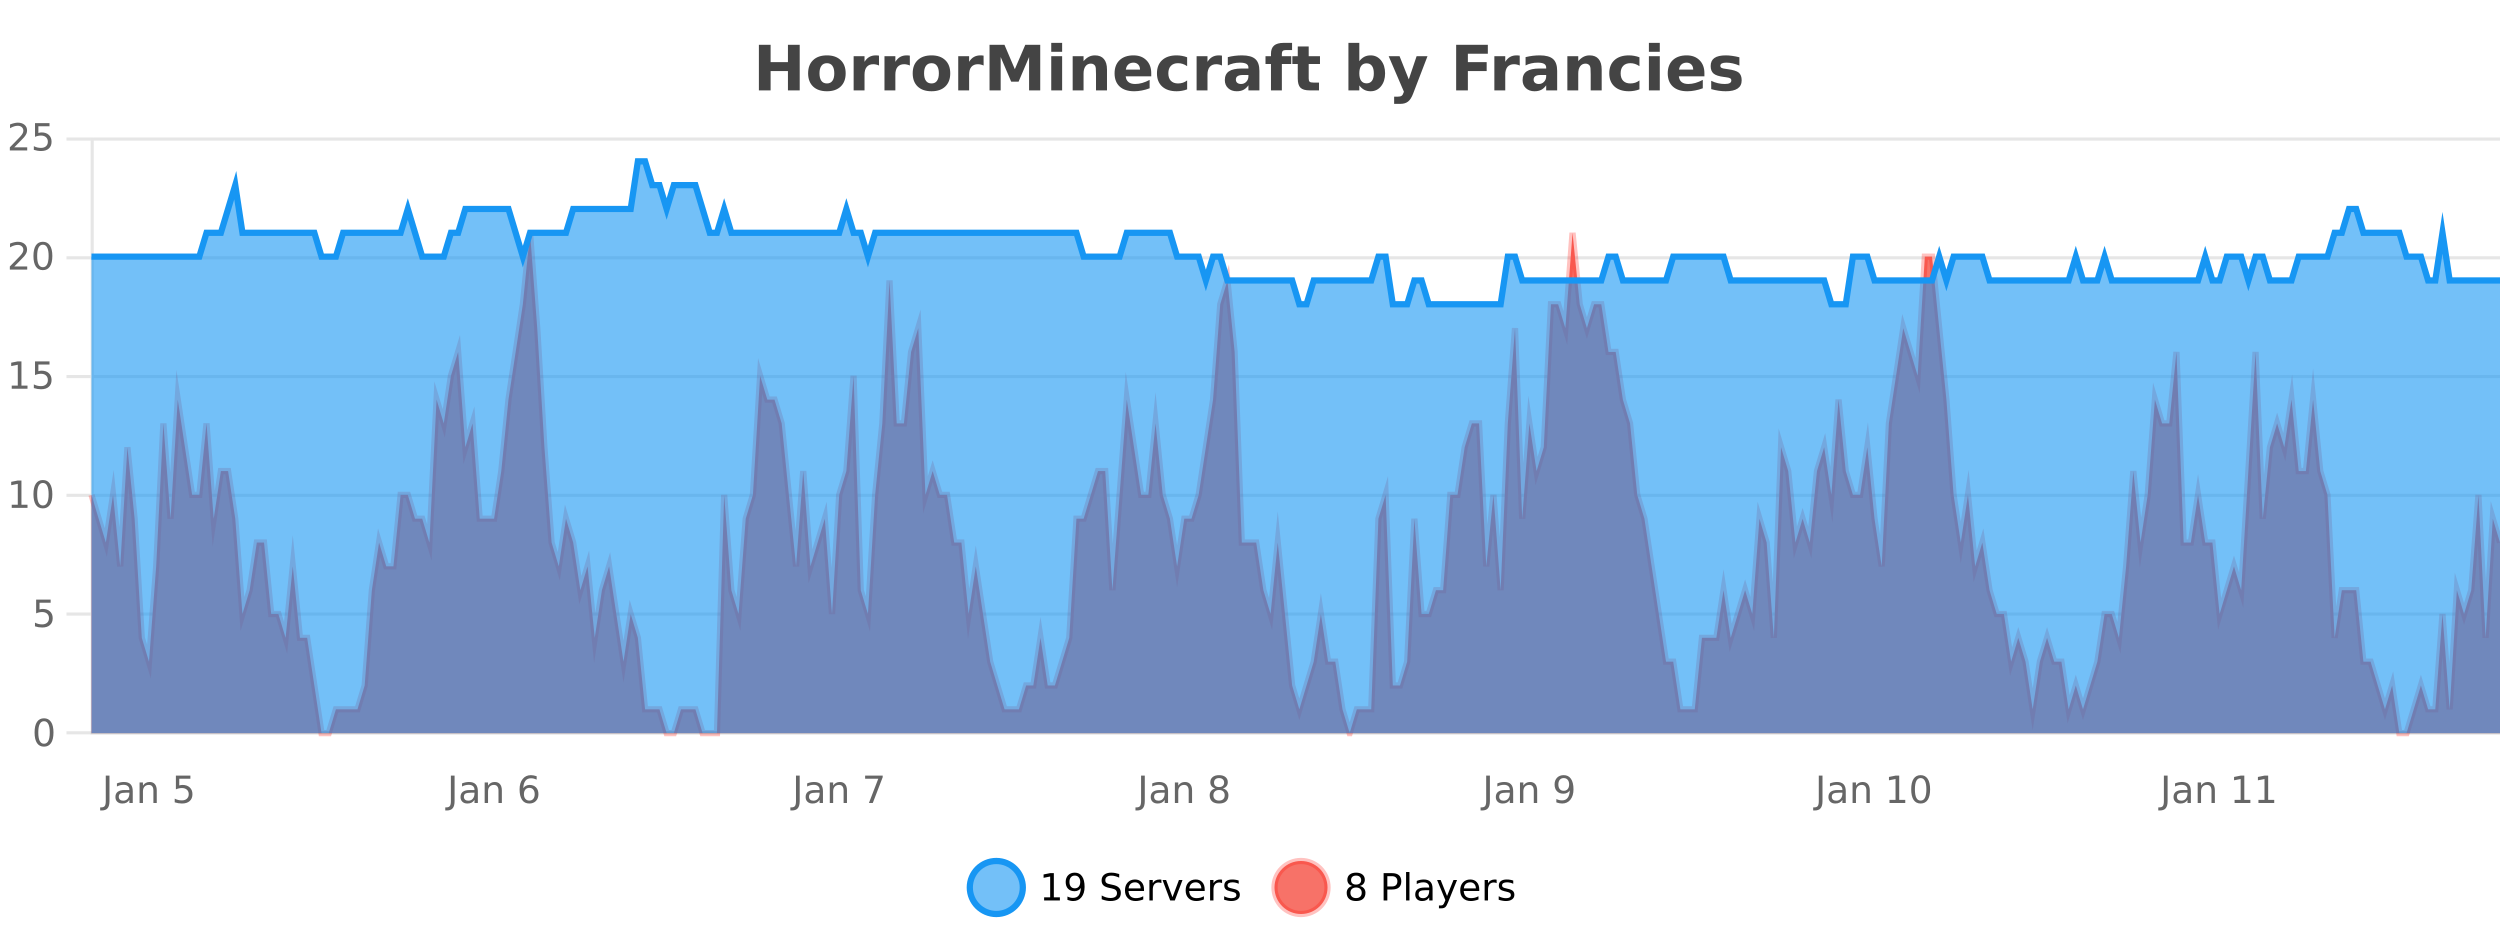 <?xml version="1.0" encoding="UTF-8"?>
<svg xmlns="http://www.w3.org/2000/svg" xmlns:xlink="http://www.w3.org/1999/xlink" width="800pt" height="300pt" viewBox="0 0 800 300" version="1.1">
<defs>
<clipPath id="clip1">
  <path d="M 282 263 L 356 263 L 356 300 L 282 300 Z M 282 263 "/>
</clipPath>
<clipPath id="clip2">
  <path d="M 379 263 L 454 263 L 454 300 L 379 300 Z M 379 263 "/>
</clipPath>
<clipPath id="clip3">
  <path d="M 29.27 74 L 800 74 L 800 234.602 L 29.27 234.602 Z M 29.27 74 "/>
</clipPath>
<clipPath id="clip4">
  <path d="M 28.27 46 L 800 46 L 800 235.602 L 28.27 235.602 Z M 28.27 46 "/>
</clipPath>
<clipPath id="clip5">
  <path d="M 29.27 51 L 800 51 L 800 234.602 L 29.27 234.602 Z M 29.27 51 "/>
</clipPath>
<clipPath id="clip6">
  <path d="M 28.27 43 L 800 43 L 800 126 L 28.27 126 Z M 28.27 43 "/>
</clipPath>
</defs>
<g id="surface285171">
<rect x="0" y="0" width="800" height="300" style="fill:rgb(100%,100%,100%);fill-opacity:1;stroke:none;"/>
<path style="fill:none;stroke-width:1;stroke-linecap:butt;stroke-linejoin:miter;stroke:rgb(0%,0%,0%);stroke-opacity:0.098;stroke-miterlimit:10;" d="M 30 234.5 L 800 234.5 "/>
<path style="fill:none;stroke-width:1;stroke-linecap:butt;stroke-linejoin:miter;stroke:rgb(0%,0%,0%);stroke-opacity:0.098;stroke-miterlimit:10;" d="M 21.27 234.5 L 29 234.5 "/>
<path style="fill:none;stroke-width:1;stroke-linecap:butt;stroke-linejoin:miter;stroke:rgb(0%,0%,0%);stroke-opacity:0.098;stroke-miterlimit:10;" d="M 30 196.5 L 800 196.5 "/>
<path style="fill:none;stroke-width:1;stroke-linecap:butt;stroke-linejoin:miter;stroke:rgb(0%,0%,0%);stroke-opacity:0.098;stroke-miterlimit:10;" d="M 21.27 196.5 L 29 196.5 "/>
<path style="fill:none;stroke-width:1;stroke-linecap:butt;stroke-linejoin:miter;stroke:rgb(0%,0%,0%);stroke-opacity:0.098;stroke-miterlimit:10;" d="M 30 158.5 L 800 158.5 "/>
<path style="fill:none;stroke-width:1;stroke-linecap:butt;stroke-linejoin:miter;stroke:rgb(0%,0%,0%);stroke-opacity:0.098;stroke-miterlimit:10;" d="M 21.27 158.5 L 29 158.5 "/>
<path style="fill:none;stroke-width:1;stroke-linecap:butt;stroke-linejoin:miter;stroke:rgb(0%,0%,0%);stroke-opacity:0.098;stroke-miterlimit:10;" d="M 30 120.5 L 800 120.5 "/>
<path style="fill:none;stroke-width:1;stroke-linecap:butt;stroke-linejoin:miter;stroke:rgb(0%,0%,0%);stroke-opacity:0.098;stroke-miterlimit:10;" d="M 21.27 120.5 L 29 120.5 "/>
<path style="fill:none;stroke-width:1;stroke-linecap:butt;stroke-linejoin:miter;stroke:rgb(0%,0%,0%);stroke-opacity:0.098;stroke-miterlimit:10;" d="M 30 82.5 L 800 82.5 "/>
<path style="fill:none;stroke-width:1;stroke-linecap:butt;stroke-linejoin:miter;stroke:rgb(0%,0%,0%);stroke-opacity:0.098;stroke-miterlimit:10;" d="M 21.27 82.5 L 29 82.5 "/>
<path style="fill:none;stroke-width:1;stroke-linecap:butt;stroke-linejoin:miter;stroke:rgb(0%,0%,0%);stroke-opacity:0.098;stroke-miterlimit:10;" d="M 30 44.5 L 800 44.5 "/>
<path style="fill:none;stroke-width:1;stroke-linecap:butt;stroke-linejoin:miter;stroke:rgb(0%,0%,0%);stroke-opacity:0.098;stroke-miterlimit:10;" d="M 21.27 44.5 L 29 44.5 "/>
<path style=" stroke:none;fill-rule:nonzero;fill:rgb(9.02%,58.824%,95.294%);fill-opacity:0.6;" d="M 327.305 284 C 327.305 288.688 323.508 292.484 318.82 292.484 C 314.133 292.484 310.336 288.688 310.336 284 C 310.336 279.312 314.133 275.516 318.82 275.516 C 323.508 275.516 327.305 279.312 327.305 284 Z M 327.305 284 "/>
<g clip-path="url(#clip1)" clip-rule="nonzero">
<path style="fill:none;stroke-width:2;stroke-linecap:butt;stroke-linejoin:miter;stroke:rgb(9.02%,58.824%,95.294%);stroke-opacity:1;stroke-miterlimit:10;" d="M 327.305 284 C 327.305 288.688 323.508 292.484 318.82 292.484 C 314.133 292.484 310.336 288.688 310.336 284 C 310.336 279.312 314.133 275.516 318.82 275.516 C 323.508 275.516 327.305 279.312 327.305 284 Z M 327.305 284 "/>
</g>
<path style=" stroke:none;fill-rule:nonzero;fill:rgb(0%,0%,0%);fill-opacity:1;" d="M 334.117 287.156 L 336.055 287.156 L 336.055 280.484 L 333.945 280.906 L 333.945 279.828 L 336.039 279.406 L 337.227 279.406 L 337.227 287.156 L 339.164 287.156 L 339.164 288.156 L 334.117 288.156 Z M 341.582 287.969 L 341.582 286.891 C 341.883 287.039 342.184 287.148 342.488 287.219 C 342.789 287.293 343.09 287.328 343.395 287.328 C 344.176 287.328 344.77 287.07 345.176 286.547 C 345.59 286.016 345.824 285.215 345.879 284.141 C 345.66 284.484 345.371 284.746 345.02 284.922 C 344.676 285.102 344.289 285.188 343.863 285.188 C 342.988 285.188 342.293 284.93 341.785 284.406 C 341.273 283.875 341.02 283.148 341.02 282.219 C 341.02 281.324 341.285 280.605 341.816 280.062 C 342.348 279.523 343.055 279.25 343.941 279.25 C 344.949 279.25 345.723 279.641 346.254 280.422 C 346.793 281.195 347.066 282.32 347.066 283.797 C 347.066 285.172 346.738 286.273 346.082 287.094 C 345.426 287.918 344.543 288.328 343.441 288.328 C 343.137 288.328 342.836 288.297 342.535 288.234 C 342.23 288.18 341.914 288.094 341.582 287.969 Z M 343.941 284.266 C 344.473 284.266 344.895 284.086 345.207 283.719 C 345.52 283.355 345.676 282.855 345.676 282.219 C 345.676 281.594 345.52 281.102 345.207 280.734 C 344.895 280.371 344.473 280.188 343.941 280.188 C 343.41 280.188 342.988 280.371 342.676 280.734 C 342.371 281.102 342.223 281.594 342.223 282.219 C 342.223 282.855 342.371 283.355 342.676 283.719 C 342.988 284.086 343.41 284.266 343.941 284.266 Z M 358.141 279.688 L 358.141 280.844 C 357.691 280.637 357.266 280.48 356.859 280.375 C 356.461 280.262 356.082 280.203 355.719 280.203 C 355.07 280.203 354.57 280.328 354.219 280.578 C 353.875 280.828 353.703 281.188 353.703 281.656 C 353.703 282.043 353.816 282.336 354.047 282.531 C 354.273 282.73 354.719 282.887 355.375 283 L 356.078 283.156 C 356.961 283.324 357.613 283.621 358.031 284.047 C 358.457 284.465 358.672 285.027 358.672 285.734 C 358.672 286.59 358.383 287.234 357.812 287.672 C 357.25 288.109 356.414 288.328 355.312 288.328 C 354.906 288.328 354.469 288.281 354 288.188 C 353.531 288.094 353.047 287.953 352.547 287.766 L 352.547 286.547 C 353.023 286.82 353.492 287.023 353.953 287.156 C 354.422 287.293 354.875 287.359 355.312 287.359 C 355.988 287.359 356.508 287.23 356.875 286.969 C 357.25 286.699 357.438 286.32 357.438 285.828 C 357.438 285.402 357.301 285.07 357.031 284.828 C 356.77 284.578 356.336 284.398 355.734 284.281 L 355.016 284.141 C 354.129 283.965 353.488 283.688 353.094 283.312 C 352.707 282.938 352.516 282.418 352.516 281.75 C 352.516 280.969 352.785 280.359 353.328 279.922 C 353.867 279.477 354.617 279.25 355.578 279.25 C 355.992 279.25 356.41 279.289 356.828 279.359 C 357.254 279.434 357.691 279.543 358.141 279.688 Z M 366.086 284.609 L 366.086 285.125 L 361.117 285.125 C 361.168 285.875 361.391 286.445 361.789 286.828 C 362.195 287.215 362.75 287.406 363.461 287.406 C 363.875 287.406 364.277 287.359 364.664 287.266 C 365.059 287.164 365.449 287.008 365.836 286.797 L 365.836 287.828 C 365.438 287.984 365.039 288.105 364.633 288.188 C 364.227 288.281 363.812 288.328 363.398 288.328 C 362.355 288.328 361.527 288.027 360.914 287.422 C 360.297 286.809 359.992 285.98 359.992 284.938 C 359.992 283.867 360.281 283.016 360.867 282.391 C 361.449 281.758 362.23 281.438 363.211 281.438 C 364.094 281.438 364.793 281.727 365.305 282.297 C 365.824 282.859 366.086 283.633 366.086 284.609 Z M 365.008 284.281 C 364.996 283.699 364.828 283.23 364.508 282.875 C 364.184 282.523 363.758 282.344 363.227 282.344 C 362.621 282.344 362.137 282.516 361.773 282.859 C 361.418 283.203 361.215 283.684 361.164 284.297 Z M 371.656 282.594 C 371.531 282.531 371.395 282.484 371.25 282.453 C 371.113 282.414 370.957 282.391 370.781 282.391 C 370.176 282.391 369.707 282.59 369.375 282.984 C 369.051 283.383 368.891 283.953 368.891 284.703 L 368.891 288.156 L 367.812 288.156 L 367.812 281.594 L 368.891 281.594 L 368.891 282.609 C 369.117 282.215 369.414 281.922 369.781 281.734 C 370.145 281.539 370.586 281.438 371.109 281.438 C 371.18 281.438 371.258 281.445 371.344 281.453 C 371.438 281.465 371.535 281.48 371.641 281.5 Z M 372.012 281.594 L 373.152 281.594 L 375.199 287.094 L 377.262 281.594 L 378.402 281.594 L 375.934 288.156 L 374.465 288.156 Z M 385.504 284.609 L 385.504 285.125 L 380.535 285.125 C 380.586 285.875 380.809 286.445 381.207 286.828 C 381.613 287.215 382.168 287.406 382.879 287.406 C 383.293 287.406 383.695 287.359 384.082 287.266 C 384.477 287.164 384.867 287.008 385.254 286.797 L 385.254 287.828 C 384.855 287.984 384.457 288.105 384.051 288.188 C 383.645 288.281 383.23 288.328 382.816 288.328 C 381.773 288.328 380.945 288.027 380.332 287.422 C 379.715 286.809 379.41 285.98 379.41 284.938 C 379.41 283.867 379.699 283.016 380.285 282.391 C 380.867 281.758 381.648 281.438 382.629 281.438 C 383.512 281.438 384.211 281.727 384.723 282.297 C 385.242 282.859 385.504 283.633 385.504 284.609 Z M 384.426 284.281 C 384.414 283.699 384.246 283.23 383.926 282.875 C 383.602 282.523 383.176 282.344 382.645 282.344 C 382.039 282.344 381.555 282.516 381.191 282.859 C 380.836 283.203 380.633 283.684 380.582 284.297 Z M 391.074 282.594 C 390.949 282.531 390.812 282.484 390.668 282.453 C 390.531 282.414 390.375 282.391 390.199 282.391 C 389.594 282.391 389.125 282.59 388.793 282.984 C 388.469 283.383 388.309 283.953 388.309 284.703 L 388.309 288.156 L 387.23 288.156 L 387.23 281.594 L 388.309 281.594 L 388.309 282.609 C 388.535 282.215 388.832 281.922 389.199 281.734 C 389.562 281.539 390.004 281.438 390.527 281.438 C 390.598 281.438 390.676 281.445 390.762 281.453 C 390.855 281.465 390.953 281.48 391.059 281.5 Z M 396.383 281.781 L 396.383 282.812 C 396.078 282.656 395.762 282.543 395.43 282.469 C 395.105 282.387 394.766 282.344 394.414 282.344 C 393.883 282.344 393.48 282.43 393.211 282.594 C 392.938 282.75 392.805 282.996 392.805 283.328 C 392.805 283.578 392.898 283.777 393.086 283.922 C 393.281 284.059 393.672 284.188 394.258 284.312 L 394.617 284.406 C 395.387 284.562 395.934 284.793 396.258 285.094 C 396.578 285.398 396.742 285.812 396.742 286.344 C 396.742 286.961 396.496 287.445 396.008 287.797 C 395.527 288.152 394.867 288.328 394.023 288.328 C 393.668 288.328 393.297 288.289 392.914 288.219 C 392.539 288.156 392.141 288.059 391.727 287.922 L 391.727 286.797 C 392.121 287.008 392.512 287.164 392.898 287.266 C 393.281 287.371 393.668 287.422 394.055 287.422 C 394.555 287.422 394.938 287.34 395.211 287.172 C 395.492 286.996 395.633 286.746 395.633 286.422 C 395.633 286.133 395.531 285.906 395.336 285.75 C 395.137 285.594 394.703 285.445 394.039 285.297 L 393.664 285.219 C 392.996 285.074 392.512 284.855 392.211 284.562 C 391.918 284.273 391.773 283.875 391.773 283.375 C 391.773 282.75 391.992 282.273 392.43 281.938 C 392.867 281.605 393.484 281.438 394.289 281.438 C 394.684 281.438 395.059 281.469 395.414 281.531 C 395.766 281.586 396.09 281.668 396.383 281.781 Z M 328.82 277.016 "/>
<path style=" stroke:none;fill-rule:nonzero;fill:rgb(96.863%,44.706%,40.784%);fill-opacity:1;" d="M 424.809 284 C 424.809 288.688 421.008 292.484 416.32 292.484 C 411.637 292.484 407.836 288.688 407.836 284 C 407.836 279.312 411.637 275.516 416.32 275.516 C 421.008 275.516 424.809 279.312 424.809 284 Z M 424.809 284 "/>
<g clip-path="url(#clip2)" clip-rule="nonzero">
<path style="fill:none;stroke-width:2;stroke-linecap:butt;stroke-linejoin:miter;stroke:rgb(100%,4.706%,0%);stroke-opacity:0.247;stroke-miterlimit:10;" d="M 424.809 284 C 424.809 288.688 421.008 292.484 416.32 292.484 C 411.637 292.484 407.836 288.688 407.836 284 C 407.836 279.312 411.637 275.516 416.32 275.516 C 421.008 275.516 424.809 279.312 424.809 284 Z M 424.809 284 "/>
</g>
<path style=" stroke:none;fill-rule:nonzero;fill:rgb(0%,0%,0%);fill-opacity:1;" d="M 433.945 284 C 433.383 284 432.938 284.152 432.617 284.453 C 432.293 284.758 432.133 285.168 432.133 285.688 C 432.133 286.219 432.293 286.637 432.617 286.938 C 432.938 287.242 433.383 287.391 433.945 287.391 C 434.508 287.391 434.949 287.242 435.273 286.938 C 435.594 286.637 435.758 286.219 435.758 285.688 C 435.758 285.168 435.594 284.758 435.273 284.453 C 434.961 284.152 434.516 284 433.945 284 Z M 432.758 283.5 C 432.258 283.375 431.859 283.141 431.57 282.797 C 431.289 282.445 431.148 282.016 431.148 281.516 C 431.148 280.82 431.398 280.266 431.898 279.859 C 432.398 279.453 433.078 279.25 433.945 279.25 C 434.82 279.25 435.5 279.453 435.992 279.859 C 436.492 280.266 436.742 280.82 436.742 281.516 C 436.742 282.016 436.602 282.445 436.32 282.797 C 436.039 283.141 435.641 283.375 435.133 283.5 C 435.703 283.637 436.148 283.898 436.461 284.281 C 436.781 284.668 436.945 285.137 436.945 285.688 C 436.945 286.543 436.684 287.199 436.164 287.656 C 435.652 288.105 434.914 288.328 433.945 288.328 C 432.984 288.328 432.246 288.105 431.727 287.656 C 431.203 287.199 430.945 286.543 430.945 285.688 C 430.945 285.137 431.105 284.668 431.43 284.281 C 431.75 283.898 432.195 283.637 432.758 283.5 Z M 432.336 281.625 C 432.336 282.086 432.477 282.438 432.758 282.688 C 433.039 282.938 433.434 283.062 433.945 283.062 C 434.453 283.062 434.852 282.938 435.133 282.688 C 435.422 282.438 435.57 282.086 435.57 281.625 C 435.57 281.18 435.422 280.828 435.133 280.578 C 434.852 280.32 434.453 280.188 433.945 280.188 C 433.434 280.188 433.039 280.32 432.758 280.578 C 432.477 280.828 432.336 281.18 432.336 281.625 Z M 443.945 280.375 L 443.945 283.672 L 445.43 283.672 C 445.98 283.672 446.406 283.531 446.711 283.25 C 447.012 282.961 447.164 282.547 447.164 282.016 C 447.164 281.496 447.012 281.094 446.711 280.812 C 446.406 280.523 445.98 280.375 445.43 280.375 Z M 442.758 279.406 L 445.43 279.406 C 446.418 279.406 447.164 279.633 447.664 280.078 C 448.164 280.516 448.414 281.164 448.414 282.016 C 448.414 282.883 448.164 283.539 447.664 283.984 C 447.164 284.422 446.418 284.641 445.43 284.641 L 443.945 284.641 L 443.945 288.156 L 442.758 288.156 Z M 449.945 279.031 L 451.023 279.031 L 451.023 288.156 L 449.945 288.156 Z M 456.266 284.859 C 455.398 284.859 454.797 284.961 454.453 285.156 C 454.117 285.355 453.953 285.695 453.953 286.172 C 453.953 286.559 454.078 286.867 454.328 287.094 C 454.586 287.312 454.93 287.422 455.359 287.422 C 455.961 287.422 456.441 287.215 456.797 286.797 C 457.16 286.371 457.344 285.805 457.344 285.094 L 457.344 284.859 Z M 458.422 284.406 L 458.422 288.156 L 457.344 288.156 L 457.344 287.156 C 457.094 287.555 456.785 287.852 456.422 288.047 C 456.055 288.234 455.609 288.328 455.078 288.328 C 454.398 288.328 453.863 288.141 453.469 287.766 C 453.07 287.383 452.875 286.875 452.875 286.25 C 452.875 285.512 453.117 284.953 453.609 284.578 C 454.109 284.203 454.848 284.016 455.828 284.016 L 457.344 284.016 L 457.344 283.906 C 457.344 283.406 457.176 283.023 456.844 282.75 C 456.52 282.48 456.066 282.344 455.484 282.344 C 455.109 282.344 454.738 282.391 454.375 282.484 C 454.02 282.578 453.68 282.715 453.359 282.891 L 453.359 281.891 C 453.754 281.734 454.133 281.621 454.5 281.547 C 454.875 281.477 455.238 281.438 455.594 281.438 C 456.539 281.438 457.25 281.684 457.719 282.172 C 458.188 282.664 458.422 283.406 458.422 284.406 Z M 463.367 288.766 C 463.062 289.547 462.766 290.055 462.477 290.297 C 462.184 290.535 461.797 290.656 461.32 290.656 L 460.461 290.656 L 460.461 289.75 L 461.086 289.75 C 461.387 289.75 461.617 289.676 461.773 289.531 C 461.938 289.395 462.121 289.066 462.32 288.547 L 462.523 288.047 L 459.867 281.594 L 461.008 281.594 L 463.055 286.719 L 465.117 281.594 L 466.258 281.594 Z M 473.359 284.609 L 473.359 285.125 L 468.391 285.125 C 468.441 285.875 468.664 286.445 469.062 286.828 C 469.469 287.215 470.023 287.406 470.734 287.406 C 471.148 287.406 471.551 287.359 471.938 287.266 C 472.332 287.164 472.723 287.008 473.109 286.797 L 473.109 287.828 C 472.711 287.984 472.312 288.105 471.906 288.188 C 471.5 288.281 471.086 288.328 470.672 288.328 C 469.629 288.328 468.801 288.027 468.188 287.422 C 467.57 286.809 467.266 285.98 467.266 284.938 C 467.266 283.867 467.555 283.016 468.141 282.391 C 468.723 281.758 469.504 281.438 470.484 281.438 C 471.367 281.438 472.066 281.727 472.578 282.297 C 473.098 282.859 473.359 283.633 473.359 284.609 Z M 472.281 284.281 C 472.27 283.699 472.102 283.23 471.781 282.875 C 471.457 282.523 471.031 282.344 470.5 282.344 C 469.895 282.344 469.41 282.516 469.047 282.859 C 468.691 283.203 468.488 283.684 468.438 284.297 Z M 478.93 282.594 C 478.805 282.531 478.668 282.484 478.523 282.453 C 478.387 282.414 478.23 282.391 478.055 282.391 C 477.449 282.391 476.98 282.59 476.648 282.984 C 476.324 283.383 476.164 283.953 476.164 284.703 L 476.164 288.156 L 475.086 288.156 L 475.086 281.594 L 476.164 281.594 L 476.164 282.609 C 476.391 282.215 476.688 281.922 477.055 281.734 C 477.418 281.539 477.859 281.438 478.383 281.438 C 478.453 281.438 478.531 281.445 478.617 281.453 C 478.711 281.465 478.809 281.48 478.914 281.5 Z M 484.238 281.781 L 484.238 282.812 C 483.934 282.656 483.617 282.543 483.285 282.469 C 482.961 282.387 482.621 282.344 482.27 282.344 C 481.738 282.344 481.336 282.43 481.066 282.594 C 480.793 282.75 480.66 282.996 480.66 283.328 C 480.66 283.578 480.754 283.777 480.941 283.922 C 481.137 284.059 481.527 284.188 482.113 284.312 L 482.473 284.406 C 483.242 284.562 483.789 284.793 484.113 285.094 C 484.434 285.398 484.598 285.812 484.598 286.344 C 484.598 286.961 484.352 287.445 483.863 287.797 C 483.383 288.152 482.723 288.328 481.879 288.328 C 481.523 288.328 481.152 288.289 480.77 288.219 C 480.395 288.156 479.996 288.059 479.582 287.922 L 479.582 286.797 C 479.977 287.008 480.367 287.164 480.754 287.266 C 481.137 287.371 481.523 287.422 481.91 287.422 C 482.41 287.422 482.793 287.34 483.066 287.172 C 483.348 286.996 483.488 286.746 483.488 286.422 C 483.488 286.133 483.387 285.906 483.191 285.75 C 482.992 285.594 482.559 285.445 481.895 285.297 L 481.52 285.219 C 480.852 285.074 480.367 284.855 480.066 284.562 C 479.773 284.273 479.629 283.875 479.629 283.375 C 479.629 282.75 479.848 282.273 480.285 281.938 C 480.723 281.605 481.34 281.438 482.145 281.438 C 482.539 281.438 482.914 281.469 483.27 281.531 C 483.621 281.586 483.945 281.668 484.238 281.781 Z M 426.32 277.016 "/>
<path style=" stroke:none;fill-rule:nonzero;fill:rgb(26.667%,26.667%,26.667%);fill-opacity:1;" d="M 242.844 14.344 L 246.594 14.344 L 246.594 19.891 L 252.141 19.891 L 252.141 14.344 L 255.906 14.344 L 255.906 28.922 L 252.141 28.922 L 252.141 22.734 L 246.594 22.734 L 246.594 28.922 L 242.844 28.922 Z M 264.629 20.219 C 263.848 20.219 263.254 20.5 262.848 21.062 C 262.441 21.617 262.238 22.418 262.238 23.469 C 262.238 24.512 262.441 25.312 262.848 25.875 C 263.254 26.43 263.848 26.703 264.629 26.703 C 265.387 26.703 265.965 26.43 266.363 25.875 C 266.77 25.312 266.973 24.512 266.973 23.469 C 266.973 22.418 266.77 21.617 266.363 21.062 C 265.965 20.5 265.387 20.219 264.629 20.219 Z M 264.629 17.719 C 266.504 17.719 267.965 18.23 269.02 19.25 C 270.082 20.262 270.613 21.668 270.613 23.469 C 270.613 25.262 270.082 26.668 269.02 27.688 C 267.965 28.699 266.504 29.203 264.629 29.203 C 262.73 29.203 261.254 28.699 260.191 27.688 C 259.129 26.668 258.598 25.262 258.598 23.469 C 258.598 21.668 259.129 20.262 260.191 19.25 C 261.254 18.23 262.73 17.719 264.629 17.719 Z M 281.289 20.969 C 280.977 20.824 280.668 20.719 280.367 20.656 C 280.062 20.586 279.762 20.547 279.461 20.547 C 278.555 20.547 277.855 20.836 277.367 21.406 C 276.887 21.98 276.648 22.805 276.648 23.875 L 276.648 28.922 L 273.164 28.922 L 273.164 17.984 L 276.648 17.984 L 276.648 19.781 C 277.094 19.062 277.609 18.543 278.195 18.219 C 278.777 17.887 279.477 17.719 280.289 17.719 C 280.414 17.719 280.543 17.727 280.68 17.734 C 280.812 17.746 281.012 17.766 281.273 17.797 Z M 291.156 20.969 C 290.844 20.824 290.535 20.719 290.234 20.656 C 289.93 20.586 289.629 20.547 289.328 20.547 C 288.422 20.547 287.723 20.836 287.234 21.406 C 286.754 21.98 286.516 22.805 286.516 23.875 L 286.516 28.922 L 283.031 28.922 L 283.031 17.984 L 286.516 17.984 L 286.516 19.781 C 286.961 19.062 287.477 18.543 288.062 18.219 C 288.645 17.887 289.344 17.719 290.156 17.719 C 290.281 17.719 290.41 17.727 290.547 17.734 C 290.68 17.746 290.879 17.766 291.141 17.797 Z M 298.094 20.219 C 297.312 20.219 296.719 20.5 296.312 21.062 C 295.906 21.617 295.703 22.418 295.703 23.469 C 295.703 24.512 295.906 25.312 296.312 25.875 C 296.719 26.43 297.312 26.703 298.094 26.703 C 298.852 26.703 299.43 26.43 299.828 25.875 C 300.234 25.312 300.438 24.512 300.438 23.469 C 300.438 22.418 300.234 21.617 299.828 21.062 C 299.43 20.5 298.852 20.219 298.094 20.219 Z M 298.094 17.719 C 299.969 17.719 301.43 18.23 302.484 19.25 C 303.547 20.262 304.078 21.668 304.078 23.469 C 304.078 25.262 303.547 26.668 302.484 27.688 C 301.43 28.699 299.969 29.203 298.094 29.203 C 296.195 29.203 294.719 28.699 293.656 27.688 C 292.594 26.668 292.062 25.262 292.062 23.469 C 292.062 21.668 292.594 20.262 293.656 19.25 C 294.719 18.23 296.195 17.719 298.094 17.719 Z M 314.758 20.969 C 314.445 20.824 314.137 20.719 313.836 20.656 C 313.531 20.586 313.23 20.547 312.93 20.547 C 312.023 20.547 311.324 20.836 310.836 21.406 C 310.355 21.98 310.117 22.805 310.117 23.875 L 310.117 28.922 L 306.633 28.922 L 306.633 17.984 L 310.117 17.984 L 310.117 19.781 C 310.562 19.062 311.078 18.543 311.664 18.219 C 312.246 17.887 312.945 17.719 313.758 17.719 C 313.883 17.719 314.012 17.727 314.148 17.734 C 314.281 17.746 314.48 17.766 314.742 17.797 Z M 316.652 14.344 L 321.434 14.344 L 324.746 22.141 L 328.09 14.344 L 332.871 14.344 L 332.871 28.922 L 329.309 28.922 L 329.309 18.25 L 325.949 26.125 L 323.574 26.125 L 320.215 18.25 L 320.215 28.922 L 316.652 28.922 Z M 336.398 17.984 L 339.883 17.984 L 339.883 28.922 L 336.398 28.922 Z M 336.398 13.719 L 339.883 13.719 L 339.883 16.578 L 336.398 16.578 Z M 354.238 22.266 L 354.238 28.922 L 350.723 28.922 L 350.723 23.828 C 350.723 22.883 350.699 22.23 350.66 21.875 C 350.617 21.512 350.543 21.246 350.441 21.078 C 350.305 20.852 350.117 20.672 349.879 20.547 C 349.648 20.422 349.383 20.359 349.082 20.359 C 348.352 20.359 347.777 20.641 347.363 21.203 C 346.945 21.766 346.738 22.547 346.738 23.547 L 346.738 28.922 L 343.254 28.922 L 343.254 17.984 L 346.738 17.984 L 346.738 19.578 C 347.27 18.945 347.832 18.477 348.426 18.172 C 349.02 17.871 349.668 17.719 350.379 17.719 C 351.648 17.719 352.605 18.109 353.254 18.891 C 353.91 19.664 354.238 20.789 354.238 22.266 Z M 368.398 23.422 L 368.398 24.422 L 360.227 24.422 C 360.309 25.246 360.605 25.859 361.117 26.266 C 361.625 26.672 362.336 26.875 363.242 26.875 C 363.98 26.875 364.734 26.766 365.508 26.547 C 366.277 26.328 367.07 26 367.883 25.562 L 367.883 28.25 C 367.059 28.562 366.23 28.797 365.398 28.953 C 364.574 29.117 363.75 29.203 362.93 29.203 C 360.949 29.203 359.406 28.703 358.305 27.703 C 357.211 26.695 356.664 25.281 356.664 23.469 C 356.664 21.68 357.199 20.273 358.273 19.25 C 359.355 18.23 360.84 17.719 362.727 17.719 C 364.445 17.719 365.82 18.242 366.852 19.281 C 367.883 20.312 368.398 21.695 368.398 23.422 Z M 364.805 22.266 C 364.805 21.602 364.609 21.062 364.227 20.656 C 363.84 20.25 363.336 20.047 362.711 20.047 C 362.031 20.047 361.48 20.242 361.055 20.625 C 360.637 21 360.375 21.547 360.273 22.266 Z M 379.883 18.328 L 379.883 21.172 C 379.414 20.852 378.938 20.609 378.461 20.453 C 377.98 20.297 377.48 20.219 376.961 20.219 C 375.992 20.219 375.23 20.508 374.68 21.078 C 374.137 21.641 373.867 22.438 373.867 23.469 C 373.867 24.492 374.137 25.289 374.68 25.859 C 375.23 26.422 375.992 26.703 376.961 26.703 C 377.512 26.703 378.031 26.625 378.523 26.469 C 379.012 26.305 379.465 26.059 379.883 25.734 L 379.883 28.594 C 379.34 28.805 378.789 28.953 378.227 29.047 C 377.664 29.148 377.094 29.203 376.523 29.203 C 374.555 29.203 373.012 28.699 371.898 27.688 C 370.781 26.68 370.227 25.273 370.227 23.469 C 370.227 21.656 370.781 20.246 371.898 19.234 C 373.012 18.227 374.555 17.719 376.523 17.719 C 377.094 17.719 377.656 17.773 378.211 17.875 C 378.773 17.969 379.328 18.121 379.883 18.328 Z M 391.039 20.969 C 390.727 20.824 390.418 20.719 390.117 20.656 C 389.812 20.586 389.512 20.547 389.211 20.547 C 388.305 20.547 387.605 20.836 387.117 21.406 C 386.637 21.98 386.398 22.805 386.398 23.875 L 386.398 28.922 L 382.914 28.922 L 382.914 17.984 L 386.398 17.984 L 386.398 19.781 C 386.844 19.062 387.359 18.543 387.945 18.219 C 388.527 17.887 389.227 17.719 390.039 17.719 C 390.164 17.719 390.293 17.727 390.43 17.734 C 390.562 17.746 390.762 17.766 391.023 17.797 Z M 397.664 24 C 396.934 24 396.387 24.125 396.023 24.375 C 395.656 24.617 395.477 24.98 395.477 25.469 C 395.477 25.906 395.621 26.25 395.914 26.5 C 396.215 26.75 396.625 26.875 397.148 26.875 C 397.805 26.875 398.355 26.641 398.805 26.172 C 399.262 25.703 399.492 25.117 399.492 24.406 L 399.492 24 Z M 403.008 22.688 L 403.008 28.922 L 399.492 28.922 L 399.492 27.297 C 399.023 27.965 398.492 28.449 397.898 28.75 C 397.312 29.051 396.602 29.203 395.758 29.203 C 394.633 29.203 393.715 28.875 393.008 28.219 C 392.297 27.555 391.945 26.695 391.945 25.641 C 391.945 24.359 392.383 23.422 393.258 22.828 C 394.141 22.227 395.531 21.922 397.43 21.922 L 399.492 21.922 L 399.492 21.641 C 399.492 21.09 399.273 20.688 398.836 20.438 C 398.398 20.18 397.715 20.047 396.789 20.047 C 396.039 20.047 395.34 20.125 394.695 20.281 C 394.047 20.43 393.449 20.648 392.898 20.938 L 392.898 18.281 C 393.648 18.094 394.398 17.953 395.148 17.859 C 395.906 17.766 396.668 17.719 397.43 17.719 C 399.398 17.719 400.82 18.109 401.695 18.891 C 402.57 19.664 403.008 20.93 403.008 22.688 Z M 413.461 13.719 L 413.461 16.016 L 411.523 16.016 C 411.031 16.016 410.688 16.109 410.492 16.297 C 410.293 16.477 410.195 16.781 410.195 17.219 L 410.195 17.984 L 413.195 17.984 L 413.195 20.484 L 410.195 20.484 L 410.195 28.922 L 406.711 28.922 L 406.711 20.484 L 404.961 20.484 L 404.961 17.984 L 406.711 17.984 L 406.711 17.219 C 406.711 16.031 407.039 15.152 407.695 14.578 C 408.359 14.008 409.391 13.719 410.789 13.719 Z M 418.785 14.875 L 418.785 17.984 L 422.395 17.984 L 422.395 20.484 L 418.785 20.484 L 418.785 25.125 C 418.785 25.637 418.883 25.98 419.082 26.156 C 419.289 26.336 419.691 26.422 420.285 26.422 L 422.082 26.422 L 422.082 28.922 L 419.082 28.922 C 417.707 28.922 416.727 28.637 416.145 28.062 C 415.57 27.48 415.285 26.5 415.285 25.125 L 415.285 20.484 L 413.551 20.484 L 413.551 17.984 L 415.285 17.984 L 415.285 14.875 Z M 437.309 26.672 C 438.059 26.672 438.629 26.402 439.027 25.859 C 439.422 25.309 439.621 24.512 439.621 23.469 C 439.621 22.43 439.422 21.637 439.027 21.094 C 438.629 20.543 438.059 20.266 437.309 20.266 C 436.559 20.266 435.98 20.543 435.574 21.094 C 435.176 21.637 434.98 22.43 434.98 23.469 C 434.98 24.5 435.176 25.293 435.574 25.844 C 435.98 26.398 436.559 26.672 437.309 26.672 Z M 434.98 19.578 C 435.469 18.945 436.004 18.477 436.59 18.172 C 437.172 17.871 437.844 17.719 438.605 17.719 C 439.957 17.719 441.066 18.258 441.934 19.328 C 442.797 20.402 443.23 21.781 443.23 23.469 C 443.23 25.148 442.797 26.523 441.934 27.594 C 441.066 28.668 439.957 29.203 438.605 29.203 C 437.844 29.203 437.172 29.051 436.59 28.75 C 436.004 28.449 435.469 27.98 434.98 27.344 L 434.98 28.922 L 431.496 28.922 L 431.496 13.719 L 434.98 13.719 Z M 444.375 17.984 L 447.859 17.984 L 450.812 25.406 L 453.312 17.984 L 456.797 17.984 L 452.203 29.953 C 451.742 31.172 451.203 32.02 450.578 32.5 C 449.961 32.988 449.156 33.234 448.156 33.234 L 446.125 33.234 L 446.125 30.938 L 447.219 30.938 C 447.812 30.938 448.242 30.844 448.516 30.656 C 448.785 30.469 448.992 30.129 449.141 29.641 L 449.25 29.344 Z M 465.969 14.344 L 476.109 14.344 L 476.109 17.188 L 469.719 17.188 L 469.719 19.891 L 475.734 19.891 L 475.734 22.734 L 469.719 22.734 L 469.719 28.922 L 465.969 28.922 Z M 486.32 20.969 C 486.008 20.824 485.699 20.719 485.398 20.656 C 485.094 20.586 484.793 20.547 484.492 20.547 C 483.586 20.547 482.887 20.836 482.398 21.406 C 481.918 21.98 481.68 22.805 481.68 23.875 L 481.68 28.922 L 478.195 28.922 L 478.195 17.984 L 481.68 17.984 L 481.68 19.781 C 482.125 19.062 482.641 18.543 483.227 18.219 C 483.809 17.887 484.508 17.719 485.32 17.719 C 485.445 17.719 485.574 17.727 485.711 17.734 C 485.844 17.746 486.043 17.766 486.305 17.797 Z M 492.949 24 C 492.219 24 491.672 24.125 491.309 24.375 C 490.941 24.617 490.762 24.98 490.762 25.469 C 490.762 25.906 490.906 26.25 491.199 26.5 C 491.5 26.75 491.91 26.875 492.434 26.875 C 493.09 26.875 493.641 26.641 494.09 26.172 C 494.547 25.703 494.777 25.117 494.777 24.406 L 494.777 24 Z M 498.293 22.688 L 498.293 28.922 L 494.777 28.922 L 494.777 27.297 C 494.309 27.965 493.777 28.449 493.184 28.75 C 492.598 29.051 491.887 29.203 491.043 29.203 C 489.918 29.203 489 28.875 488.293 28.219 C 487.582 27.555 487.23 26.695 487.23 25.641 C 487.23 24.359 487.668 23.422 488.543 22.828 C 489.426 22.227 490.816 21.922 492.715 21.922 L 494.777 21.922 L 494.777 21.641 C 494.777 21.09 494.559 20.688 494.121 20.438 C 493.684 20.18 493 20.047 492.074 20.047 C 491.324 20.047 490.625 20.125 489.98 20.281 C 489.332 20.43 488.734 20.648 488.184 20.938 L 488.184 18.281 C 488.934 18.094 489.684 17.953 490.434 17.859 C 491.191 17.766 491.953 17.719 492.715 17.719 C 494.684 17.719 496.105 18.109 496.98 18.891 C 497.855 19.664 498.293 20.93 498.293 22.688 Z M 512.539 22.266 L 512.539 28.922 L 509.023 28.922 L 509.023 23.828 C 509.023 22.883 509 22.23 508.961 21.875 C 508.918 21.512 508.844 21.246 508.742 21.078 C 508.605 20.852 508.418 20.672 508.18 20.547 C 507.949 20.422 507.684 20.359 507.383 20.359 C 506.652 20.359 506.078 20.641 505.664 21.203 C 505.246 21.766 505.039 22.547 505.039 23.547 L 505.039 28.922 L 501.555 28.922 L 501.555 17.984 L 505.039 17.984 L 505.039 19.578 C 505.57 18.945 506.133 18.477 506.727 18.172 C 507.32 17.871 507.969 17.719 508.68 17.719 C 509.949 17.719 510.906 18.109 511.555 18.891 C 512.211 19.664 512.539 20.789 512.539 22.266 Z M 524.621 18.328 L 524.621 21.172 C 524.152 20.852 523.676 20.609 523.199 20.453 C 522.719 20.297 522.219 20.219 521.699 20.219 C 520.73 20.219 519.969 20.508 519.418 21.078 C 518.875 21.641 518.605 22.438 518.605 23.469 C 518.605 24.492 518.875 25.289 519.418 25.859 C 519.969 26.422 520.73 26.703 521.699 26.703 C 522.25 26.703 522.77 26.625 523.262 26.469 C 523.75 26.305 524.203 26.059 524.621 25.734 L 524.621 28.594 C 524.078 28.805 523.527 28.953 522.965 29.047 C 522.402 29.148 521.832 29.203 521.262 29.203 C 519.293 29.203 517.75 28.699 516.637 27.688 C 515.52 26.68 514.965 25.273 514.965 23.469 C 514.965 21.656 515.52 20.246 516.637 19.234 C 517.75 18.227 519.293 17.719 521.262 17.719 C 521.832 17.719 522.395 17.773 522.949 17.875 C 523.512 17.969 524.066 18.121 524.621 18.328 Z M 527.648 17.984 L 531.133 17.984 L 531.133 28.922 L 527.648 28.922 Z M 527.648 13.719 L 531.133 13.719 L 531.133 16.578 L 527.648 16.578 Z M 545.41 23.422 L 545.41 24.422 L 537.238 24.422 C 537.32 25.246 537.617 25.859 538.129 26.266 C 538.637 26.672 539.348 26.875 540.254 26.875 C 540.992 26.875 541.746 26.766 542.52 26.547 C 543.289 26.328 544.082 26 544.895 25.562 L 544.895 28.25 C 544.07 28.562 543.242 28.797 542.41 28.953 C 541.586 29.117 540.762 29.203 539.941 29.203 C 537.961 29.203 536.418 28.703 535.316 27.703 C 534.223 26.695 533.676 25.281 533.676 23.469 C 533.676 21.68 534.211 20.273 535.285 19.25 C 536.367 18.23 537.852 17.719 539.738 17.719 C 541.457 17.719 542.832 18.242 543.863 19.281 C 544.895 20.312 545.41 21.695 545.41 23.422 Z M 541.816 22.266 C 541.816 21.602 541.621 21.062 541.238 20.656 C 540.852 20.25 540.348 20.047 539.723 20.047 C 539.043 20.047 538.492 20.242 538.066 20.625 C 537.648 21 537.387 21.547 537.285 22.266 Z M 556.602 18.328 L 556.602 20.984 C 555.859 20.672 555.141 20.438 554.445 20.281 C 553.746 20.125 553.086 20.047 552.461 20.047 C 551.805 20.047 551.312 20.133 550.992 20.297 C 550.668 20.465 550.508 20.719 550.508 21.062 C 550.508 21.344 550.625 21.559 550.867 21.703 C 551.117 21.852 551.555 21.961 552.18 22.031 L 552.805 22.125 C 554.594 22.355 555.797 22.73 556.414 23.25 C 557.027 23.773 557.336 24.59 557.336 25.703 C 557.336 26.871 556.902 27.746 556.039 28.328 C 555.184 28.914 553.906 29.203 552.211 29.203 C 551.48 29.203 550.73 29.145 549.961 29.031 C 549.188 28.918 548.398 28.746 547.586 28.516 L 547.586 25.859 C 548.281 26.203 548.996 26.461 549.727 26.625 C 550.453 26.793 551.199 26.875 551.961 26.875 C 552.648 26.875 553.164 26.781 553.508 26.594 C 553.852 26.406 554.023 26.125 554.023 25.75 C 554.023 25.438 553.902 25.211 553.664 25.062 C 553.422 24.906 552.949 24.789 552.242 24.703 L 551.633 24.625 C 550.07 24.43 548.977 24.07 548.352 23.547 C 547.727 23.016 547.414 22.215 547.414 21.141 C 547.414 19.984 547.809 19.125 548.602 18.562 C 549.402 18 550.621 17.719 552.258 17.719 C 552.902 17.719 553.578 17.773 554.289 17.875 C 554.996 17.969 555.766 18.121 556.602 18.328 Z M 241 10.359 "/>
<path style="fill:none;stroke-width:1;stroke-linecap:butt;stroke-linejoin:miter;stroke:rgb(0%,0%,0%);stroke-opacity:0.098;stroke-miterlimit:10;" d="M 29 234.5 L 801 234.5 "/>
<path style=" stroke:none;fill-rule:nonzero;fill:rgb(40%,40%,40%);fill-opacity:1;" d="M 33.848 248.203 L 35.035 248.203 L 35.035 256.344 C 35.035 257.395 34.832 258.16 34.426 258.641 C 34.027 259.117 33.387 259.359 32.504 259.359 L 32.051 259.359 L 32.051 258.359 L 32.426 258.359 C 32.945 258.359 33.309 258.211 33.52 257.922 C 33.738 257.629 33.848 257.102 33.848 256.344 Z M 40.324 253.656 C 39.457 253.656 38.855 253.758 38.512 253.953 C 38.176 254.152 38.012 254.492 38.012 254.969 C 38.012 255.355 38.137 255.664 38.387 255.891 C 38.645 256.109 38.988 256.219 39.418 256.219 C 40.02 256.219 40.5 256.012 40.855 255.594 C 41.219 255.168 41.402 254.602 41.402 253.891 L 41.402 253.656 Z M 42.48 253.203 L 42.48 256.953 L 41.402 256.953 L 41.402 255.953 C 41.152 256.352 40.844 256.648 40.48 256.844 C 40.113 257.031 39.668 257.125 39.137 257.125 C 38.457 257.125 37.922 256.938 37.527 256.562 C 37.129 256.18 36.934 255.672 36.934 255.047 C 36.934 254.309 37.176 253.75 37.668 253.375 C 38.168 253 38.906 252.812 39.887 252.812 L 41.402 252.812 L 41.402 252.703 C 41.402 252.203 41.234 251.82 40.902 251.547 C 40.578 251.277 40.125 251.141 39.543 251.141 C 39.168 251.141 38.797 251.188 38.434 251.281 C 38.078 251.375 37.738 251.512 37.418 251.688 L 37.418 250.688 C 37.812 250.531 38.191 250.418 38.559 250.344 C 38.934 250.273 39.297 250.234 39.652 250.234 C 40.598 250.234 41.309 250.48 41.777 250.969 C 42.246 251.461 42.48 252.203 42.48 253.203 Z M 50.164 252.984 L 50.164 256.953 L 49.086 256.953 L 49.086 253.031 C 49.086 252.406 48.961 251.945 48.711 251.641 C 48.469 251.328 48.109 251.172 47.633 251.172 C 47.047 251.172 46.586 251.359 46.242 251.734 C 45.906 252.102 45.742 252.605 45.742 253.25 L 45.742 256.953 L 44.664 256.953 L 44.664 250.391 L 45.742 250.391 L 45.742 251.406 C 46 251.012 46.305 250.719 46.648 250.531 C 47 250.336 47.406 250.234 47.867 250.234 C 48.617 250.234 49.184 250.469 49.57 250.938 C 49.965 251.398 50.164 252.078 50.164 252.984 Z M 56.285 248.203 L 60.926 248.203 L 60.926 249.203 L 57.363 249.203 L 57.363 251.344 C 57.539 251.281 57.711 251.242 57.879 251.219 C 58.055 251.188 58.227 251.172 58.395 251.172 C 59.371 251.172 60.148 251.445 60.723 251.984 C 61.293 252.516 61.582 253.234 61.582 254.141 C 61.582 255.09 61.285 255.824 60.691 256.344 C 60.105 256.867 59.285 257.125 58.223 257.125 C 57.848 257.125 57.465 257.094 57.082 257.031 C 56.707 256.969 56.316 256.875 55.91 256.75 L 55.91 255.562 C 56.262 255.75 56.629 255.891 57.004 255.984 C 57.379 256.078 57.773 256.125 58.191 256.125 C 58.867 256.125 59.402 255.949 59.801 255.594 C 60.195 255.242 60.395 254.758 60.395 254.141 C 60.395 253.539 60.195 253.059 59.801 252.703 C 59.402 252.352 58.867 252.172 58.191 252.172 C 57.879 252.172 57.559 252.211 57.238 252.281 C 56.926 252.344 56.605 252.449 56.285 252.594 Z M 32.676 245.816 "/>
<path style=" stroke:none;fill-rule:nonzero;fill:rgb(40%,40%,40%);fill-opacity:1;" d="M 144.281 248.203 L 145.469 248.203 L 145.469 256.344 C 145.469 257.395 145.266 258.16 144.859 258.641 C 144.461 259.117 143.82 259.359 142.938 259.359 L 142.484 259.359 L 142.484 258.359 L 142.859 258.359 C 143.379 258.359 143.742 258.211 143.953 257.922 C 144.172 257.629 144.281 257.102 144.281 256.344 Z M 150.758 253.656 C 149.891 253.656 149.289 253.758 148.945 253.953 C 148.609 254.152 148.445 254.492 148.445 254.969 C 148.445 255.355 148.57 255.664 148.82 255.891 C 149.078 256.109 149.422 256.219 149.852 256.219 C 150.453 256.219 150.934 256.012 151.289 255.594 C 151.652 255.168 151.836 254.602 151.836 253.891 L 151.836 253.656 Z M 152.914 253.203 L 152.914 256.953 L 151.836 256.953 L 151.836 255.953 C 151.586 256.352 151.277 256.648 150.914 256.844 C 150.547 257.031 150.102 257.125 149.57 257.125 C 148.891 257.125 148.355 256.938 147.961 256.562 C 147.562 256.18 147.367 255.672 147.367 255.047 C 147.367 254.309 147.609 253.75 148.102 253.375 C 148.602 253 149.34 252.812 150.32 252.812 L 151.836 252.812 L 151.836 252.703 C 151.836 252.203 151.668 251.82 151.336 251.547 C 151.012 251.277 150.559 251.141 149.977 251.141 C 149.602 251.141 149.23 251.188 148.867 251.281 C 148.512 251.375 148.172 251.512 147.852 251.688 L 147.852 250.688 C 148.246 250.531 148.625 250.418 148.992 250.344 C 149.367 250.273 149.73 250.234 150.086 250.234 C 151.031 250.234 151.742 250.48 152.211 250.969 C 152.68 251.461 152.914 252.203 152.914 253.203 Z M 160.594 252.984 L 160.594 256.953 L 159.516 256.953 L 159.516 253.031 C 159.516 252.406 159.391 251.945 159.141 251.641 C 158.898 251.328 158.539 251.172 158.062 251.172 C 157.477 251.172 157.016 251.359 156.672 251.734 C 156.336 252.102 156.172 252.605 156.172 253.25 L 156.172 256.953 L 155.094 256.953 L 155.094 250.391 L 156.172 250.391 L 156.172 251.406 C 156.43 251.012 156.734 250.719 157.078 250.531 C 157.43 250.336 157.836 250.234 158.297 250.234 C 159.047 250.234 159.613 250.469 160 250.938 C 160.395 251.398 160.594 252.078 160.594 252.984 Z M 169.391 252.109 C 168.859 252.109 168.438 252.293 168.125 252.656 C 167.812 253.023 167.656 253.516 167.656 254.141 C 167.656 254.777 167.812 255.277 168.125 255.641 C 168.438 256.008 168.859 256.188 169.391 256.188 C 169.922 256.188 170.336 256.008 170.641 255.641 C 170.953 255.277 171.109 254.777 171.109 254.141 C 171.109 253.516 170.953 253.023 170.641 252.656 C 170.336 252.293 169.922 252.109 169.391 252.109 Z M 171.734 248.391 L 171.734 249.469 C 171.43 249.336 171.129 249.23 170.828 249.156 C 170.523 249.086 170.227 249.047 169.938 249.047 C 169.156 249.047 168.555 249.312 168.141 249.844 C 167.734 250.367 167.5 251.156 167.438 252.219 C 167.664 251.887 167.953 251.633 168.297 251.453 C 168.648 251.266 169.035 251.172 169.453 251.172 C 170.328 251.172 171.02 251.438 171.531 251.969 C 172.039 252.5 172.297 253.227 172.297 254.141 C 172.297 255.047 172.031 255.773 171.5 256.312 C 170.969 256.855 170.266 257.125 169.391 257.125 C 168.367 257.125 167.594 256.742 167.062 255.969 C 166.531 255.188 166.266 254.062 166.266 252.594 C 166.266 251.211 166.594 250.105 167.25 249.281 C 167.906 248.461 168.785 248.047 169.891 248.047 C 170.18 248.047 170.477 248.078 170.781 248.141 C 171.082 248.195 171.398 248.277 171.734 248.391 Z M 143.109 245.816 "/>
<path style=" stroke:none;fill-rule:nonzero;fill:rgb(40%,40%,40%);fill-opacity:1;" d="M 254.715 248.203 L 255.902 248.203 L 255.902 256.344 C 255.902 257.395 255.699 258.16 255.293 258.641 C 254.895 259.117 254.254 259.359 253.371 259.359 L 252.918 259.359 L 252.918 258.359 L 253.293 258.359 C 253.812 258.359 254.176 258.211 254.387 257.922 C 254.605 257.629 254.715 257.102 254.715 256.344 Z M 261.191 253.656 C 260.324 253.656 259.723 253.758 259.379 253.953 C 259.043 254.152 258.879 254.492 258.879 254.969 C 258.879 255.355 259.004 255.664 259.254 255.891 C 259.512 256.109 259.855 256.219 260.285 256.219 C 260.887 256.219 261.367 256.012 261.723 255.594 C 262.086 255.168 262.27 254.602 262.27 253.891 L 262.27 253.656 Z M 263.348 253.203 L 263.348 256.953 L 262.27 256.953 L 262.27 255.953 C 262.02 256.352 261.711 256.648 261.348 256.844 C 260.98 257.031 260.535 257.125 260.004 257.125 C 259.324 257.125 258.789 256.938 258.395 256.562 C 257.996 256.18 257.801 255.672 257.801 255.047 C 257.801 254.309 258.043 253.75 258.535 253.375 C 259.035 253 259.773 252.812 260.754 252.812 L 262.27 252.812 L 262.27 252.703 C 262.27 252.203 262.102 251.82 261.77 251.547 C 261.445 251.277 260.992 251.141 260.41 251.141 C 260.035 251.141 259.664 251.188 259.301 251.281 C 258.945 251.375 258.605 251.512 258.285 251.688 L 258.285 250.688 C 258.68 250.531 259.059 250.418 259.426 250.344 C 259.801 250.273 260.164 250.234 260.52 250.234 C 261.465 250.234 262.176 250.48 262.645 250.969 C 263.113 251.461 263.348 252.203 263.348 253.203 Z M 271.031 252.984 L 271.031 256.953 L 269.953 256.953 L 269.953 253.031 C 269.953 252.406 269.828 251.945 269.578 251.641 C 269.336 251.328 268.977 251.172 268.5 251.172 C 267.914 251.172 267.453 251.359 267.109 251.734 C 266.773 252.102 266.609 252.605 266.609 253.25 L 266.609 256.953 L 265.531 256.953 L 265.531 250.391 L 266.609 250.391 L 266.609 251.406 C 266.867 251.012 267.172 250.719 267.516 250.531 C 267.867 250.336 268.273 250.234 268.734 250.234 C 269.484 250.234 270.051 250.469 270.438 250.938 C 270.832 251.398 271.031 252.078 271.031 252.984 Z M 276.84 248.203 L 282.465 248.203 L 282.465 248.703 L 279.293 256.953 L 278.059 256.953 L 281.043 249.203 L 276.84 249.203 Z M 253.543 245.816 "/>
<path style=" stroke:none;fill-rule:nonzero;fill:rgb(40%,40%,40%);fill-opacity:1;" d="M 365.145 248.203 L 366.332 248.203 L 366.332 256.344 C 366.332 257.395 366.129 258.16 365.723 258.641 C 365.324 259.117 364.684 259.359 363.801 259.359 L 363.348 259.359 L 363.348 258.359 L 363.723 258.359 C 364.242 258.359 364.605 258.211 364.816 257.922 C 365.035 257.629 365.145 257.102 365.145 256.344 Z M 371.621 253.656 C 370.754 253.656 370.152 253.758 369.809 253.953 C 369.473 254.152 369.309 254.492 369.309 254.969 C 369.309 255.355 369.434 255.664 369.684 255.891 C 369.941 256.109 370.285 256.219 370.715 256.219 C 371.316 256.219 371.797 256.012 372.152 255.594 C 372.516 255.168 372.699 254.602 372.699 253.891 L 372.699 253.656 Z M 373.777 253.203 L 373.777 256.953 L 372.699 256.953 L 372.699 255.953 C 372.449 256.352 372.141 256.648 371.777 256.844 C 371.41 257.031 370.965 257.125 370.434 257.125 C 369.754 257.125 369.219 256.938 368.824 256.562 C 368.426 256.18 368.23 255.672 368.23 255.047 C 368.23 254.309 368.473 253.75 368.965 253.375 C 369.465 253 370.203 252.812 371.184 252.812 L 372.699 252.812 L 372.699 252.703 C 372.699 252.203 372.531 251.82 372.199 251.547 C 371.875 251.277 371.422 251.141 370.84 251.141 C 370.465 251.141 370.094 251.188 369.73 251.281 C 369.375 251.375 369.035 251.512 368.715 251.688 L 368.715 250.688 C 369.109 250.531 369.488 250.418 369.855 250.344 C 370.23 250.273 370.594 250.234 370.949 250.234 C 371.895 250.234 372.605 250.48 373.074 250.969 C 373.543 251.461 373.777 252.203 373.777 253.203 Z M 381.461 252.984 L 381.461 256.953 L 380.383 256.953 L 380.383 253.031 C 380.383 252.406 380.258 251.945 380.008 251.641 C 379.766 251.328 379.406 251.172 378.93 251.172 C 378.344 251.172 377.883 251.359 377.539 251.734 C 377.203 252.102 377.039 252.605 377.039 253.25 L 377.039 256.953 L 375.961 256.953 L 375.961 250.391 L 377.039 250.391 L 377.039 251.406 C 377.297 251.012 377.602 250.719 377.945 250.531 C 378.297 250.336 378.703 250.234 379.164 250.234 C 379.914 250.234 380.48 250.469 380.867 250.938 C 381.262 251.398 381.461 252.078 381.461 252.984 Z M 390.098 252.797 C 389.535 252.797 389.09 252.949 388.77 253.25 C 388.445 253.555 388.285 253.965 388.285 254.484 C 388.285 255.016 388.445 255.434 388.77 255.734 C 389.09 256.039 389.535 256.188 390.098 256.188 C 390.66 256.188 391.102 256.039 391.426 255.734 C 391.746 255.434 391.91 255.016 391.91 254.484 C 391.91 253.965 391.746 253.555 391.426 253.25 C 391.113 252.949 390.668 252.797 390.098 252.797 Z M 388.91 252.297 C 388.41 252.172 388.012 251.938 387.723 251.594 C 387.441 251.242 387.301 250.812 387.301 250.312 C 387.301 249.617 387.551 249.062 388.051 248.656 C 388.551 248.25 389.23 248.047 390.098 248.047 C 390.973 248.047 391.652 248.25 392.145 248.656 C 392.645 249.062 392.895 249.617 392.895 250.312 C 392.895 250.812 392.754 251.242 392.473 251.594 C 392.191 251.938 391.793 252.172 391.285 252.297 C 391.855 252.434 392.301 252.695 392.613 253.078 C 392.934 253.465 393.098 253.934 393.098 254.484 C 393.098 255.34 392.836 255.996 392.316 256.453 C 391.805 256.902 391.066 257.125 390.098 257.125 C 389.137 257.125 388.398 256.902 387.879 256.453 C 387.355 255.996 387.098 255.34 387.098 254.484 C 387.098 253.934 387.258 253.465 387.582 253.078 C 387.902 252.695 388.348 252.434 388.91 252.297 Z M 388.488 250.422 C 388.488 250.883 388.629 251.234 388.91 251.484 C 389.191 251.734 389.586 251.859 390.098 251.859 C 390.605 251.859 391.004 251.734 391.285 251.484 C 391.574 251.234 391.723 250.883 391.723 250.422 C 391.723 249.977 391.574 249.625 391.285 249.375 C 391.004 249.117 390.605 248.984 390.098 248.984 C 389.586 248.984 389.191 249.117 388.91 249.375 C 388.629 249.625 388.488 249.977 388.488 250.422 Z M 363.973 245.816 "/>
<path style=" stroke:none;fill-rule:nonzero;fill:rgb(40%,40%,40%);fill-opacity:1;" d="M 475.578 248.203 L 476.766 248.203 L 476.766 256.344 C 476.766 257.395 476.562 258.16 476.156 258.641 C 475.758 259.117 475.117 259.359 474.234 259.359 L 473.781 259.359 L 473.781 258.359 L 474.156 258.359 C 474.676 258.359 475.039 258.211 475.25 257.922 C 475.469 257.629 475.578 257.102 475.578 256.344 Z M 482.055 253.656 C 481.188 253.656 480.586 253.758 480.242 253.953 C 479.906 254.152 479.742 254.492 479.742 254.969 C 479.742 255.355 479.867 255.664 480.117 255.891 C 480.375 256.109 480.719 256.219 481.148 256.219 C 481.75 256.219 482.23 256.012 482.586 255.594 C 482.949 255.168 483.133 254.602 483.133 253.891 L 483.133 253.656 Z M 484.211 253.203 L 484.211 256.953 L 483.133 256.953 L 483.133 255.953 C 482.883 256.352 482.574 256.648 482.211 256.844 C 481.844 257.031 481.398 257.125 480.867 257.125 C 480.188 257.125 479.652 256.938 479.258 256.562 C 478.859 256.18 478.664 255.672 478.664 255.047 C 478.664 254.309 478.906 253.75 479.398 253.375 C 479.898 253 480.637 252.812 481.617 252.812 L 483.133 252.812 L 483.133 252.703 C 483.133 252.203 482.965 251.82 482.633 251.547 C 482.309 251.277 481.855 251.141 481.273 251.141 C 480.898 251.141 480.527 251.188 480.164 251.281 C 479.809 251.375 479.469 251.512 479.148 251.688 L 479.148 250.688 C 479.543 250.531 479.922 250.418 480.289 250.344 C 480.664 250.273 481.027 250.234 481.383 250.234 C 482.328 250.234 483.039 250.48 483.508 250.969 C 483.977 251.461 484.211 252.203 484.211 253.203 Z M 491.891 252.984 L 491.891 256.953 L 490.812 256.953 L 490.812 253.031 C 490.812 252.406 490.688 251.945 490.438 251.641 C 490.195 251.328 489.836 251.172 489.359 251.172 C 488.773 251.172 488.312 251.359 487.969 251.734 C 487.633 252.102 487.469 252.605 487.469 253.25 L 487.469 256.953 L 486.391 256.953 L 486.391 250.391 L 487.469 250.391 L 487.469 251.406 C 487.727 251.012 488.031 250.719 488.375 250.531 C 488.727 250.336 489.133 250.234 489.594 250.234 C 490.344 250.234 490.91 250.469 491.297 250.938 C 491.691 251.398 491.891 252.078 491.891 252.984 Z M 498.031 256.766 L 498.031 255.688 C 498.332 255.836 498.633 255.945 498.938 256.016 C 499.238 256.09 499.539 256.125 499.844 256.125 C 500.625 256.125 501.219 255.867 501.625 255.344 C 502.039 254.812 502.273 254.012 502.328 252.938 C 502.109 253.281 501.82 253.543 501.469 253.719 C 501.125 253.898 500.738 253.984 500.312 253.984 C 499.438 253.984 498.742 253.727 498.234 253.203 C 497.723 252.672 497.469 251.945 497.469 251.016 C 497.469 250.121 497.734 249.402 498.266 248.859 C 498.797 248.32 499.504 248.047 500.391 248.047 C 501.398 248.047 502.172 248.438 502.703 249.219 C 503.242 249.992 503.516 251.117 503.516 252.594 C 503.516 253.969 503.188 255.07 502.531 255.891 C 501.875 256.715 500.992 257.125 499.891 257.125 C 499.586 257.125 499.285 257.094 498.984 257.031 C 498.68 256.977 498.363 256.891 498.031 256.766 Z M 500.391 253.062 C 500.922 253.062 501.344 252.883 501.656 252.516 C 501.969 252.152 502.125 251.652 502.125 251.016 C 502.125 250.391 501.969 249.898 501.656 249.531 C 501.344 249.168 500.922 248.984 500.391 248.984 C 499.859 248.984 499.438 249.168 499.125 249.531 C 498.82 249.898 498.672 250.391 498.672 251.016 C 498.672 251.652 498.82 252.152 499.125 252.516 C 499.438 252.883 499.859 253.062 500.391 253.062 Z M 474.406 245.816 "/>
<path style=" stroke:none;fill-rule:nonzero;fill:rgb(40%,40%,40%);fill-opacity:1;" d="M 582.012 248.203 L 583.199 248.203 L 583.199 256.344 C 583.199 257.395 582.996 258.16 582.59 258.641 C 582.191 259.117 581.551 259.359 580.668 259.359 L 580.215 259.359 L 580.215 258.359 L 580.59 258.359 C 581.109 258.359 581.473 258.211 581.684 257.922 C 581.902 257.629 582.012 257.102 582.012 256.344 Z M 588.488 253.656 C 587.621 253.656 587.02 253.758 586.676 253.953 C 586.34 254.152 586.176 254.492 586.176 254.969 C 586.176 255.355 586.301 255.664 586.551 255.891 C 586.809 256.109 587.152 256.219 587.582 256.219 C 588.184 256.219 588.664 256.012 589.02 255.594 C 589.383 255.168 589.566 254.602 589.566 253.891 L 589.566 253.656 Z M 590.645 253.203 L 590.645 256.953 L 589.566 256.953 L 589.566 255.953 C 589.316 256.352 589.008 256.648 588.645 256.844 C 588.277 257.031 587.832 257.125 587.301 257.125 C 586.621 257.125 586.086 256.938 585.691 256.562 C 585.293 256.18 585.098 255.672 585.098 255.047 C 585.098 254.309 585.34 253.75 585.832 253.375 C 586.332 253 587.07 252.812 588.051 252.812 L 589.566 252.812 L 589.566 252.703 C 589.566 252.203 589.398 251.82 589.066 251.547 C 588.742 251.277 588.289 251.141 587.707 251.141 C 587.332 251.141 586.961 251.188 586.598 251.281 C 586.242 251.375 585.902 251.512 585.582 251.688 L 585.582 250.688 C 585.977 250.531 586.355 250.418 586.723 250.344 C 587.098 250.273 587.461 250.234 587.816 250.234 C 588.762 250.234 589.473 250.48 589.941 250.969 C 590.41 251.461 590.645 252.203 590.645 253.203 Z M 598.328 252.984 L 598.328 256.953 L 597.25 256.953 L 597.25 253.031 C 597.25 252.406 597.125 251.945 596.875 251.641 C 596.633 251.328 596.273 251.172 595.797 251.172 C 595.211 251.172 594.75 251.359 594.406 251.734 C 594.07 252.102 593.906 252.605 593.906 253.25 L 593.906 256.953 L 592.828 256.953 L 592.828 250.391 L 593.906 250.391 L 593.906 251.406 C 594.164 251.012 594.469 250.719 594.812 250.531 C 595.164 250.336 595.57 250.234 596.031 250.234 C 596.781 250.234 597.348 250.469 597.734 250.938 C 598.129 251.398 598.328 252.078 598.328 252.984 Z M 604.637 255.953 L 606.574 255.953 L 606.574 249.281 L 604.465 249.703 L 604.465 248.625 L 606.559 248.203 L 607.746 248.203 L 607.746 255.953 L 609.684 255.953 L 609.684 256.953 L 604.637 256.953 Z M 614.602 248.984 C 613.996 248.984 613.539 249.289 613.227 249.891 C 612.922 250.484 612.773 251.387 612.773 252.594 C 612.773 253.793 612.922 254.695 613.227 255.297 C 613.539 255.891 613.996 256.188 614.602 256.188 C 615.215 256.188 615.672 255.891 615.977 255.297 C 616.289 254.695 616.445 253.793 616.445 252.594 C 616.445 251.387 616.289 250.484 615.977 249.891 C 615.672 249.289 615.215 248.984 614.602 248.984 Z M 614.602 248.047 C 615.578 248.047 616.328 248.438 616.852 249.219 C 617.371 249.992 617.633 251.117 617.633 252.594 C 617.633 254.062 617.371 255.188 616.852 255.969 C 616.328 256.742 615.578 257.125 614.602 257.125 C 613.621 257.125 612.871 256.742 612.352 255.969 C 611.84 255.188 611.586 254.062 611.586 252.594 C 611.586 251.117 611.84 249.992 612.352 249.219 C 612.871 248.438 613.621 248.047 614.602 248.047 Z M 580.84 245.816 "/>
<path style=" stroke:none;fill-rule:nonzero;fill:rgb(40%,40%,40%);fill-opacity:1;" d="M 692.445 248.203 L 693.633 248.203 L 693.633 256.344 C 693.633 257.395 693.43 258.16 693.023 258.641 C 692.625 259.117 691.984 259.359 691.102 259.359 L 690.648 259.359 L 690.648 258.359 L 691.023 258.359 C 691.543 258.359 691.906 258.211 692.117 257.922 C 692.336 257.629 692.445 257.102 692.445 256.344 Z M 698.922 253.656 C 698.055 253.656 697.453 253.758 697.109 253.953 C 696.773 254.152 696.609 254.492 696.609 254.969 C 696.609 255.355 696.734 255.664 696.984 255.891 C 697.242 256.109 697.586 256.219 698.016 256.219 C 698.617 256.219 699.098 256.012 699.453 255.594 C 699.816 255.168 700 254.602 700 253.891 L 700 253.656 Z M 701.078 253.203 L 701.078 256.953 L 700 256.953 L 700 255.953 C 699.75 256.352 699.441 256.648 699.078 256.844 C 698.711 257.031 698.266 257.125 697.734 257.125 C 697.055 257.125 696.52 256.938 696.125 256.562 C 695.727 256.18 695.531 255.672 695.531 255.047 C 695.531 254.309 695.773 253.75 696.266 253.375 C 696.766 253 697.504 252.812 698.484 252.812 L 700 252.812 L 700 252.703 C 700 252.203 699.832 251.82 699.5 251.547 C 699.176 251.277 698.723 251.141 698.141 251.141 C 697.766 251.141 697.395 251.188 697.031 251.281 C 696.676 251.375 696.336 251.512 696.016 251.688 L 696.016 250.688 C 696.41 250.531 696.789 250.418 697.156 250.344 C 697.531 250.273 697.895 250.234 698.25 250.234 C 699.195 250.234 699.906 250.48 700.375 250.969 C 700.844 251.461 701.078 252.203 701.078 253.203 Z M 708.758 252.984 L 708.758 256.953 L 707.68 256.953 L 707.68 253.031 C 707.68 252.406 707.555 251.945 707.305 251.641 C 707.062 251.328 706.703 251.172 706.227 251.172 C 705.641 251.172 705.18 251.359 704.836 251.734 C 704.5 252.102 704.336 252.605 704.336 253.25 L 704.336 256.953 L 703.258 256.953 L 703.258 250.391 L 704.336 250.391 L 704.336 251.406 C 704.594 251.012 704.898 250.719 705.242 250.531 C 705.594 250.336 706 250.234 706.461 250.234 C 707.211 250.234 707.777 250.469 708.164 250.938 C 708.559 251.398 708.758 252.078 708.758 252.984 Z M 715.07 255.953 L 717.008 255.953 L 717.008 249.281 L 714.898 249.703 L 714.898 248.625 L 716.992 248.203 L 718.18 248.203 L 718.18 255.953 L 720.117 255.953 L 720.117 256.953 L 715.07 256.953 Z M 722.703 255.953 L 724.641 255.953 L 724.641 249.281 L 722.531 249.703 L 722.531 248.625 L 724.625 248.203 L 725.812 248.203 L 725.812 255.953 L 727.75 255.953 L 727.75 256.953 L 722.703 256.953 Z M 691.273 245.816 "/>
<path style="fill:none;stroke-width:1;stroke-linecap:butt;stroke-linejoin:miter;stroke:rgb(0%,0%,0%);stroke-opacity:0.098;stroke-miterlimit:10;" d="M 29.5 44 L 29.5 235 "/>
<path style=" stroke:none;fill-rule:nonzero;fill:rgb(40%,40%,40%);fill-opacity:1;" d="M 14.082 230.789 C 13.477 230.789 13.02 231.094 12.707 231.695 C 12.402 232.289 12.254 233.191 12.254 234.398 C 12.254 235.598 12.402 236.5 12.707 237.102 C 13.02 237.695 13.477 237.992 14.082 237.992 C 14.695 237.992 15.152 237.695 15.457 237.102 C 15.77 236.5 15.926 235.598 15.926 234.398 C 15.926 233.191 15.77 232.289 15.457 231.695 C 15.152 231.094 14.695 230.789 14.082 230.789 Z M 14.082 229.852 C 15.059 229.852 15.809 230.242 16.332 231.023 C 16.852 231.797 17.113 232.922 17.113 234.398 C 17.113 235.867 16.852 236.992 16.332 237.773 C 15.809 238.547 15.059 238.93 14.082 238.93 C 13.102 238.93 12.352 238.547 11.832 237.773 C 11.32 236.992 11.066 235.867 11.066 234.398 C 11.066 232.922 11.32 231.797 11.832 231.023 C 12.352 230.242 13.102 229.852 14.082 229.852 Z M 10.27 227.617 "/>
<path style=" stroke:none;fill-rule:nonzero;fill:rgb(40%,40%,40%);fill-opacity:1;" d="M 11.566 191.883 L 16.207 191.883 L 16.207 192.883 L 12.645 192.883 L 12.645 195.023 C 12.82 194.961 12.992 194.922 13.16 194.898 C 13.336 194.867 13.508 194.852 13.676 194.852 C 14.652 194.852 15.43 195.125 16.004 195.664 C 16.574 196.195 16.863 196.914 16.863 197.82 C 16.863 198.77 16.566 199.504 15.973 200.023 C 15.387 200.547 14.566 200.805 13.504 200.805 C 13.129 200.805 12.746 200.773 12.363 200.711 C 11.988 200.648 11.598 200.555 11.191 200.43 L 11.191 199.242 C 11.543 199.43 11.91 199.57 12.285 199.664 C 12.66 199.758 13.055 199.805 13.473 199.805 C 14.148 199.805 14.684 199.629 15.082 199.273 C 15.477 198.922 15.676 198.438 15.676 197.82 C 15.676 197.219 15.477 196.738 15.082 196.383 C 14.684 196.031 14.148 195.852 13.473 195.852 C 13.16 195.852 12.84 195.891 12.52 195.961 C 12.207 196.023 11.887 196.129 11.566 196.273 Z M 10.27 189.496 "/>
<path style=" stroke:none;fill-rule:nonzero;fill:rgb(40%,40%,40%);fill-opacity:1;" d="M 3.754 161.516 L 5.691 161.516 L 5.691 154.844 L 3.582 155.266 L 3.582 154.188 L 5.676 153.766 L 6.863 153.766 L 6.863 161.516 L 8.801 161.516 L 8.801 162.516 L 3.754 162.516 Z M 13.719 154.547 C 13.113 154.547 12.656 154.852 12.344 155.453 C 12.039 156.047 11.891 156.949 11.891 158.156 C 11.891 159.355 12.039 160.258 12.344 160.859 C 12.656 161.453 13.113 161.75 13.719 161.75 C 14.332 161.75 14.789 161.453 15.094 160.859 C 15.406 160.258 15.562 159.355 15.562 158.156 C 15.562 156.949 15.406 156.047 15.094 155.453 C 14.789 154.852 14.332 154.547 13.719 154.547 Z M 13.719 153.609 C 14.695 153.609 15.445 154 15.969 154.781 C 16.488 155.555 16.75 156.68 16.75 158.156 C 16.75 159.625 16.488 160.75 15.969 161.531 C 15.445 162.305 14.695 162.688 13.719 162.688 C 12.738 162.688 11.988 162.305 11.469 161.531 C 10.957 160.75 10.703 159.625 10.703 158.156 C 10.703 156.68 10.957 155.555 11.469 154.781 C 11.988 154 12.738 153.609 13.719 153.609 Z M 2.27 151.375 "/>
<path style=" stroke:none;fill-rule:nonzero;fill:rgb(40%,40%,40%);fill-opacity:1;" d="M 3.754 123.391 L 5.691 123.391 L 5.691 116.719 L 3.582 117.141 L 3.582 116.062 L 5.676 115.641 L 6.863 115.641 L 6.863 123.391 L 8.801 123.391 L 8.801 124.391 L 3.754 124.391 Z M 11.203 115.641 L 15.844 115.641 L 15.844 116.641 L 12.281 116.641 L 12.281 118.781 C 12.457 118.719 12.629 118.68 12.797 118.656 C 12.973 118.625 13.145 118.609 13.312 118.609 C 14.289 118.609 15.066 118.883 15.641 119.422 C 16.211 119.953 16.5 120.672 16.5 121.578 C 16.5 122.527 16.203 123.262 15.609 123.781 C 15.023 124.305 14.203 124.562 13.141 124.562 C 12.766 124.562 12.383 124.531 12 124.469 C 11.625 124.406 11.234 124.312 10.828 124.188 L 10.828 123 C 11.18 123.188 11.547 123.328 11.922 123.422 C 12.297 123.516 12.691 123.562 13.109 123.562 C 13.785 123.562 14.32 123.387 14.719 123.031 C 15.113 122.68 15.312 122.195 15.312 121.578 C 15.312 120.977 15.113 120.496 14.719 120.141 C 14.32 119.789 13.785 119.609 13.109 119.609 C 12.797 119.609 12.477 119.648 12.156 119.719 C 11.844 119.781 11.523 119.887 11.203 120.031 Z M 2.27 113.254 "/>
<path style=" stroke:none;fill-rule:nonzero;fill:rgb(40%,40%,40%);fill-opacity:1;" d="M 4.566 85.273 L 8.707 85.273 L 8.707 86.273 L 3.145 86.273 L 3.145 85.273 C 3.59 84.816 4.199 84.195 4.973 83.414 C 5.754 82.625 6.242 82.113 6.441 81.883 C 6.824 81.469 7.09 81.113 7.238 80.82 C 7.395 80.52 7.473 80.227 7.473 79.945 C 7.473 79.477 7.305 79.098 6.973 78.805 C 6.648 78.516 6.227 78.367 5.707 78.367 C 5.332 78.367 4.934 78.43 4.52 78.555 C 4.113 78.68 3.676 78.879 3.207 79.148 L 3.207 77.945 C 3.684 77.758 4.129 77.617 4.535 77.523 C 4.949 77.422 5.332 77.367 5.676 77.367 C 6.582 77.367 7.305 77.598 7.848 78.055 C 8.387 78.504 8.66 79.109 8.66 79.867 C 8.66 80.223 8.59 80.562 8.457 80.883 C 8.32 81.207 8.074 81.586 7.723 82.023 C 7.617 82.141 7.305 82.469 6.785 83.008 C 6.262 83.551 5.523 84.305 4.566 85.273 Z M 13.719 78.305 C 13.113 78.305 12.656 78.609 12.344 79.211 C 12.039 79.805 11.891 80.707 11.891 81.914 C 11.891 83.113 12.039 84.016 12.344 84.617 C 12.656 85.211 13.113 85.508 13.719 85.508 C 14.332 85.508 14.789 85.211 15.094 84.617 C 15.406 84.016 15.562 83.113 15.562 81.914 C 15.562 80.707 15.406 79.805 15.094 79.211 C 14.789 78.609 14.332 78.305 13.719 78.305 Z M 13.719 77.367 C 14.695 77.367 15.445 77.758 15.969 78.539 C 16.488 79.312 16.75 80.438 16.75 81.914 C 16.75 83.383 16.488 84.508 15.969 85.289 C 15.445 86.062 14.695 86.445 13.719 86.445 C 12.738 86.445 11.988 86.062 11.469 85.289 C 10.957 84.508 10.703 83.383 10.703 81.914 C 10.703 80.438 10.957 79.312 11.469 78.539 C 11.988 77.758 12.738 77.367 13.719 77.367 Z M 2.27 75.137 "/>
<path style=" stroke:none;fill-rule:nonzero;fill:rgb(40%,40%,40%);fill-opacity:1;" d="M 4.566 47.156 L 8.707 47.156 L 8.707 48.156 L 3.145 48.156 L 3.145 47.156 C 3.59 46.699 4.199 46.078 4.973 45.297 C 5.754 44.508 6.242 43.996 6.441 43.766 C 6.824 43.352 7.09 42.996 7.238 42.703 C 7.395 42.402 7.473 42.109 7.473 41.828 C 7.473 41.359 7.305 40.98 6.973 40.688 C 6.648 40.398 6.227 40.25 5.707 40.25 C 5.332 40.25 4.934 40.312 4.52 40.438 C 4.113 40.562 3.676 40.762 3.207 41.031 L 3.207 39.828 C 3.684 39.641 4.129 39.5 4.535 39.406 C 4.949 39.305 5.332 39.25 5.676 39.25 C 6.582 39.25 7.305 39.48 7.848 39.938 C 8.387 40.387 8.66 40.992 8.66 41.75 C 8.66 42.105 8.59 42.445 8.457 42.766 C 8.32 43.09 8.074 43.469 7.723 43.906 C 7.617 44.023 7.305 44.352 6.785 44.891 C 6.262 45.434 5.523 46.188 4.566 47.156 Z M 11.203 39.406 L 15.844 39.406 L 15.844 40.406 L 12.281 40.406 L 12.281 42.547 C 12.457 42.484 12.629 42.445 12.797 42.422 C 12.973 42.391 13.145 42.375 13.312 42.375 C 14.289 42.375 15.066 42.648 15.641 43.188 C 16.211 43.719 16.5 44.438 16.5 45.344 C 16.5 46.293 16.203 47.027 15.609 47.547 C 15.023 48.07 14.203 48.328 13.141 48.328 C 12.766 48.328 12.383 48.297 12 48.234 C 11.625 48.172 11.234 48.078 10.828 47.953 L 10.828 46.766 C 11.18 46.953 11.547 47.094 11.922 47.188 C 12.297 47.281 12.691 47.328 13.109 47.328 C 13.785 47.328 14.32 47.152 14.719 46.797 C 15.113 46.445 15.312 45.961 15.312 45.344 C 15.312 44.742 15.113 44.262 14.719 43.906 C 14.32 43.555 13.785 43.375 13.109 43.375 C 12.797 43.375 12.477 43.414 12.156 43.484 C 11.844 43.547 11.523 43.652 11.203 43.797 Z M 2.27 37.016 "/>
<g clip-path="url(#clip3)" clip-rule="nonzero">
<path style=" stroke:none;fill-rule:nonzero;fill:rgb(96.863%,44.706%,40.784%);fill-opacity:1;" d="M 800 173.609 L 797.699 165.984 L 795.398 204.105 L 793.098 158.359 L 790.797 188.855 L 788.496 196.48 L 786.195 188.855 L 783.895 226.977 L 781.594 196.48 L 779.293 226.977 L 776.992 226.977 L 774.691 219.352 L 770.09 234.602 L 767.789 234.602 L 765.488 219.352 L 763.188 226.977 L 758.586 211.727 L 756.285 211.727 L 753.984 188.855 L 749.387 188.855 L 747.086 204.105 L 744.785 158.359 L 742.484 150.734 L 740.184 127.863 L 737.883 150.734 L 735.582 150.734 L 733.281 127.863 L 730.98 143.113 L 728.68 135.488 L 726.379 143.113 L 724.078 165.984 L 721.777 112.617 L 719.477 150.734 L 717.176 188.855 L 714.875 181.23 L 710.273 196.48 L 707.973 173.609 L 705.672 173.609 L 703.371 158.359 L 701.07 173.609 L 698.77 173.609 L 696.469 112.617 L 694.168 135.488 L 691.867 135.488 L 689.566 127.863 L 687.266 158.359 L 684.965 173.609 L 682.664 150.734 L 680.363 181.23 L 678.062 204.105 L 675.762 196.48 L 673.461 196.48 L 671.16 211.727 L 666.559 226.977 L 664.258 219.352 L 661.957 226.977 L 659.656 211.727 L 657.355 211.727 L 655.059 204.105 L 652.758 211.727 L 650.457 226.977 L 648.156 211.727 L 645.855 204.105 L 643.555 211.727 L 641.254 196.48 L 638.953 196.48 L 636.652 188.855 L 634.352 173.609 L 632.051 181.23 L 629.75 158.359 L 627.449 173.609 L 625.148 158.359 L 622.848 127.863 L 618.246 82.121 L 615.945 82.121 L 613.645 120.238 L 611.344 112.617 L 609.043 104.992 L 606.742 120.238 L 604.441 135.488 L 602.141 181.23 L 599.84 165.984 L 597.539 143.113 L 595.238 158.359 L 592.938 158.359 L 590.637 150.734 L 588.336 127.863 L 586.035 158.359 L 583.734 143.113 L 581.434 150.734 L 579.133 173.609 L 576.832 165.984 L 574.531 173.609 L 572.23 150.734 L 569.93 143.113 L 567.629 204.105 L 565.328 173.609 L 563.027 165.984 L 560.727 196.48 L 558.43 188.855 L 553.828 204.105 L 551.527 188.855 L 549.227 204.105 L 544.625 204.105 L 542.324 226.977 L 537.723 226.977 L 535.422 211.727 L 533.121 211.727 L 530.82 196.48 L 528.52 181.23 L 526.219 165.984 L 523.918 158.359 L 521.617 135.488 L 519.316 127.863 L 517.016 112.617 L 514.715 112.617 L 512.414 97.367 L 510.113 97.367 L 507.812 104.992 L 505.512 97.367 L 503.211 74.496 L 500.91 104.992 L 498.609 97.367 L 496.309 97.367 L 494.008 143.113 L 491.707 150.734 L 489.406 135.488 L 487.105 165.984 L 484.805 104.992 L 482.504 135.488 L 480.203 188.855 L 477.902 158.359 L 475.602 181.23 L 473.301 135.488 L 471 135.488 L 468.699 143.113 L 466.398 158.359 L 464.098 158.359 L 461.801 188.855 L 459.5 188.855 L 457.199 196.48 L 454.898 196.48 L 452.598 165.984 L 450.297 211.727 L 447.996 219.352 L 445.695 219.352 L 443.395 158.359 L 441.094 165.984 L 438.793 226.977 L 434.191 226.977 L 431.891 234.602 L 429.59 226.977 L 427.289 211.727 L 424.988 211.727 L 422.688 196.48 L 420.387 211.727 L 415.785 226.977 L 413.484 219.352 L 408.883 173.609 L 406.582 196.48 L 404.281 188.855 L 401.98 173.609 L 397.379 173.609 L 395.078 112.617 L 392.777 89.742 L 390.477 97.367 L 388.176 127.863 L 385.875 143.113 L 383.574 158.359 L 381.273 165.984 L 378.973 165.984 L 376.672 181.23 L 374.371 165.984 L 372.07 158.359 L 369.77 135.488 L 367.469 158.359 L 365.172 158.359 L 362.871 143.113 L 360.57 127.863 L 355.969 188.855 L 353.668 150.734 L 351.367 150.734 L 346.766 165.984 L 344.465 165.984 L 342.164 204.105 L 339.863 211.727 L 337.562 219.352 L 335.262 219.352 L 332.961 204.105 L 330.66 219.352 L 328.359 219.352 L 326.059 226.977 L 321.457 226.977 L 316.855 211.727 L 314.555 196.48 L 312.254 181.23 L 309.953 196.48 L 307.652 173.609 L 305.352 173.609 L 303.051 158.359 L 300.75 158.359 L 298.449 150.734 L 296.148 158.359 L 293.848 104.992 L 291.547 112.617 L 289.246 135.488 L 286.945 135.488 L 284.645 89.742 L 282.344 135.488 L 280.043 158.359 L 277.742 196.48 L 275.441 188.855 L 273.141 120.238 L 270.84 150.734 L 268.543 158.359 L 266.242 196.48 L 263.941 165.984 L 261.641 173.609 L 259.34 181.23 L 257.039 150.734 L 254.738 181.23 L 250.137 135.488 L 247.836 127.863 L 245.535 127.863 L 243.234 120.238 L 240.934 158.359 L 238.633 165.984 L 236.332 196.48 L 234.031 188.855 L 231.73 158.359 L 229.43 234.602 L 224.828 234.602 L 222.527 226.977 L 217.926 226.977 L 215.625 234.602 L 213.324 234.602 L 211.023 226.977 L 206.422 226.977 L 204.121 204.105 L 201.82 196.48 L 199.52 211.727 L 197.219 196.48 L 194.918 181.23 L 192.617 188.855 L 190.316 204.105 L 188.016 181.23 L 185.715 188.855 L 183.414 173.609 L 181.113 165.984 L 178.812 181.23 L 176.512 173.609 L 174.211 143.113 L 171.914 104.992 L 169.613 74.496 L 167.312 97.367 L 165.012 112.617 L 162.711 127.863 L 160.41 150.734 L 158.109 165.984 L 153.508 165.984 L 151.207 135.488 L 148.906 143.113 L 146.605 112.617 L 144.305 120.238 L 142.004 135.488 L 139.703 127.863 L 137.402 173.609 L 135.102 165.984 L 132.801 165.984 L 130.5 158.359 L 128.199 158.359 L 125.898 181.23 L 123.598 181.23 L 121.297 173.609 L 118.996 188.855 L 116.695 219.352 L 114.395 226.977 L 107.492 226.977 L 105.191 234.602 L 102.891 234.602 L 100.59 219.352 L 98.289 204.105 L 95.988 204.105 L 93.688 181.23 L 91.387 204.105 L 89.086 196.48 L 86.785 196.48 L 84.484 173.609 L 82.184 173.609 L 79.883 188.855 L 77.582 196.48 L 75.285 165.984 L 72.984 150.734 L 70.684 150.734 L 68.383 165.984 L 66.082 135.488 L 63.781 158.359 L 61.48 158.359 L 59.18 143.113 L 56.879 127.863 L 54.578 165.984 L 52.277 135.488 L 49.977 181.23 L 47.676 211.727 L 45.375 204.105 L 43.074 165.984 L 40.773 143.113 L 38.473 181.23 L 36.172 158.359 L 33.871 173.609 L 29.27 158.359 L 29.27 234.602 L 800 234.602 Z M 800 173.609 "/>
</g>
<g clip-path="url(#clip4)" clip-rule="nonzero">
<path style="fill:none;stroke-width:2;stroke-linecap:butt;stroke-linejoin:miter;stroke:rgb(100%,4.706%,0%);stroke-opacity:0.247;stroke-miterlimit:10;" d="M 800 173.609 L 797.699 165.984 L 795.398 204.105 L 793.098 158.359 L 790.797 188.855 L 788.496 196.48 L 786.195 188.855 L 783.895 226.977 L 781.594 196.48 L 779.293 226.977 L 776.992 226.977 L 774.691 219.352 L 770.09 234.602 L 767.789 234.602 L 765.488 219.352 L 763.188 226.977 L 758.586 211.727 L 756.285 211.727 L 753.984 188.855 L 749.387 188.855 L 747.086 204.105 L 744.785 158.359 L 742.484 150.734 L 740.184 127.863 L 737.883 150.734 L 735.582 150.734 L 733.281 127.863 L 730.98 143.113 L 728.68 135.488 L 726.379 143.113 L 724.078 165.984 L 721.777 112.617 L 719.477 150.734 L 717.176 188.855 L 714.875 181.23 L 710.273 196.48 L 707.973 173.609 L 705.672 173.609 L 703.371 158.359 L 701.07 173.609 L 698.77 173.609 L 696.469 112.617 L 694.168 135.488 L 691.867 135.488 L 689.566 127.863 L 687.266 158.359 L 684.965 173.609 L 682.664 150.734 L 680.363 181.23 L 678.062 204.105 L 675.762 196.48 L 673.461 196.48 L 671.16 211.727 L 666.559 226.977 L 664.258 219.352 L 661.957 226.977 L 659.656 211.727 L 657.355 211.727 L 655.059 204.105 L 652.758 211.727 L 650.457 226.977 L 648.156 211.727 L 645.855 204.105 L 643.555 211.727 L 641.254 196.48 L 638.953 196.48 L 636.652 188.855 L 634.352 173.609 L 632.051 181.23 L 629.75 158.359 L 627.449 173.609 L 625.148 158.359 L 622.848 127.863 L 618.246 82.121 L 615.945 82.121 L 613.645 120.238 L 611.344 112.617 L 609.043 104.992 L 606.742 120.238 L 604.441 135.488 L 602.141 181.23 L 599.84 165.984 L 597.539 143.113 L 595.238 158.359 L 592.938 158.359 L 590.637 150.734 L 588.336 127.863 L 586.035 158.359 L 583.734 143.113 L 581.434 150.734 L 579.133 173.609 L 576.832 165.984 L 574.531 173.609 L 572.23 150.734 L 569.93 143.113 L 567.629 204.105 L 565.328 173.609 L 563.027 165.984 L 560.727 196.48 L 558.43 188.855 L 553.828 204.105 L 551.527 188.855 L 549.227 204.105 L 544.625 204.105 L 542.324 226.977 L 537.723 226.977 L 535.422 211.727 L 533.121 211.727 L 530.82 196.48 L 528.52 181.23 L 526.219 165.984 L 523.918 158.359 L 521.617 135.488 L 519.316 127.863 L 517.016 112.617 L 514.715 112.617 L 512.414 97.367 L 510.113 97.367 L 507.812 104.992 L 505.512 97.367 L 503.211 74.496 L 500.91 104.992 L 498.609 97.367 L 496.309 97.367 L 494.008 143.113 L 491.707 150.734 L 489.406 135.488 L 487.105 165.984 L 484.805 104.992 L 482.504 135.488 L 480.203 188.855 L 477.902 158.359 L 475.602 181.23 L 473.301 135.488 L 471 135.488 L 468.699 143.113 L 466.398 158.359 L 464.098 158.359 L 461.801 188.855 L 459.5 188.855 L 457.199 196.48 L 454.898 196.48 L 452.598 165.984 L 450.297 211.727 L 447.996 219.352 L 445.695 219.352 L 443.395 158.359 L 441.094 165.984 L 438.793 226.977 L 434.191 226.977 L 431.891 234.602 L 429.59 226.977 L 427.289 211.727 L 424.988 211.727 L 422.688 196.48 L 420.387 211.727 L 415.785 226.977 L 413.484 219.352 L 408.883 173.609 L 406.582 196.48 L 404.281 188.855 L 401.98 173.609 L 397.379 173.609 L 395.078 112.617 L 392.777 89.742 L 390.477 97.367 L 388.176 127.863 L 385.875 143.113 L 383.574 158.359 L 381.273 165.984 L 378.973 165.984 L 376.672 181.23 L 374.371 165.984 L 372.07 158.359 L 369.77 135.488 L 367.469 158.359 L 365.172 158.359 L 362.871 143.113 L 360.57 127.863 L 355.969 188.855 L 353.668 150.734 L 351.367 150.734 L 346.766 165.984 L 344.465 165.984 L 342.164 204.105 L 339.863 211.727 L 337.562 219.352 L 335.262 219.352 L 332.961 204.105 L 330.66 219.352 L 328.359 219.352 L 326.059 226.977 L 321.457 226.977 L 316.855 211.727 L 314.555 196.48 L 312.254 181.23 L 309.953 196.48 L 307.652 173.609 L 305.352 173.609 L 303.051 158.359 L 300.75 158.359 L 298.449 150.734 L 296.148 158.359 L 293.848 104.992 L 291.547 112.617 L 289.246 135.488 L 286.945 135.488 L 284.645 89.742 L 282.344 135.488 L 280.043 158.359 L 277.742 196.48 L 275.441 188.855 L 273.141 120.238 L 270.84 150.734 L 268.543 158.359 L 266.242 196.48 L 263.941 165.984 L 261.641 173.609 L 259.34 181.23 L 257.039 150.734 L 254.738 181.23 L 250.137 135.488 L 247.836 127.863 L 245.535 127.863 L 243.234 120.238 L 240.934 158.359 L 238.633 165.984 L 236.332 196.48 L 234.031 188.855 L 231.73 158.359 L 229.43 234.602 L 224.828 234.602 L 222.527 226.977 L 217.926 226.977 L 215.625 234.602 L 213.324 234.602 L 211.023 226.977 L 206.422 226.977 L 204.121 204.105 L 201.82 196.48 L 199.52 211.727 L 197.219 196.48 L 194.918 181.23 L 192.617 188.855 L 190.316 204.105 L 188.016 181.23 L 185.715 188.855 L 183.414 173.609 L 181.113 165.984 L 178.812 181.23 L 176.512 173.609 L 174.211 143.113 L 171.914 104.992 L 169.613 74.496 L 167.312 97.367 L 165.012 112.617 L 162.711 127.863 L 160.41 150.734 L 158.109 165.984 L 153.508 165.984 L 151.207 135.488 L 148.906 143.113 L 146.605 112.617 L 144.305 120.238 L 142.004 135.488 L 139.703 127.863 L 137.402 173.609 L 135.102 165.984 L 132.801 165.984 L 130.5 158.359 L 128.199 158.359 L 125.898 181.23 L 123.598 181.23 L 121.297 173.609 L 118.996 188.855 L 116.695 219.352 L 114.395 226.977 L 107.492 226.977 L 105.191 234.602 L 102.891 234.602 L 100.59 219.352 L 98.289 204.105 L 95.988 204.105 L 93.688 181.23 L 91.387 204.105 L 89.086 196.48 L 86.785 196.48 L 84.484 173.609 L 82.184 173.609 L 79.883 188.855 L 77.582 196.48 L 75.285 165.984 L 72.984 150.734 L 70.684 150.734 L 68.383 165.984 L 66.082 135.488 L 63.781 158.359 L 61.48 158.359 L 59.18 143.113 L 56.879 127.863 L 54.578 165.984 L 52.277 135.488 L 49.977 181.23 L 47.676 211.727 L 45.375 204.105 L 43.074 165.984 L 40.773 143.113 L 38.473 181.23 L 36.172 158.359 L 33.871 173.609 L 29.27 158.359 "/>
</g>
<g clip-path="url(#clip5)" clip-rule="nonzero">
<path style=" stroke:none;fill-rule:nonzero;fill:rgb(9.02%,58.824%,95.294%);fill-opacity:0.6;" d="M 800 89.742 L 783.895 89.742 L 781.594 74.496 L 779.293 89.742 L 776.992 89.742 L 774.691 82.121 L 770.09 82.121 L 767.789 74.496 L 756.285 74.496 L 753.984 66.871 L 751.688 66.871 L 749.387 74.496 L 747.086 74.496 L 744.785 82.121 L 735.582 82.121 L 733.281 89.742 L 726.379 89.742 L 724.078 82.121 L 721.777 82.121 L 719.477 89.742 L 717.176 82.121 L 712.574 82.121 L 710.273 89.742 L 707.973 89.742 L 705.672 82.121 L 703.371 89.742 L 675.762 89.742 L 673.461 82.121 L 671.16 89.742 L 666.559 89.742 L 664.258 82.121 L 661.957 89.742 L 636.652 89.742 L 634.352 82.121 L 625.148 82.121 L 622.848 89.742 L 620.547 82.121 L 618.246 89.742 L 599.84 89.742 L 597.539 82.121 L 592.938 82.121 L 590.637 97.367 L 586.035 97.367 L 583.734 89.742 L 553.828 89.742 L 551.527 82.121 L 535.422 82.121 L 533.121 89.742 L 519.316 89.742 L 517.016 82.121 L 514.715 82.121 L 512.414 89.742 L 487.105 89.742 L 484.805 82.121 L 482.504 82.121 L 480.203 97.367 L 457.199 97.367 L 454.898 89.742 L 452.598 89.742 L 450.297 97.367 L 445.695 97.367 L 443.395 82.121 L 441.094 82.121 L 438.793 89.742 L 420.387 89.742 L 418.086 97.367 L 415.785 97.367 L 413.484 89.742 L 392.777 89.742 L 390.477 82.121 L 388.176 82.121 L 385.875 89.742 L 383.574 82.121 L 376.672 82.121 L 374.371 74.496 L 360.57 74.496 L 358.27 82.121 L 346.766 82.121 L 344.465 74.496 L 280.043 74.496 L 277.742 82.121 L 275.441 74.496 L 273.141 74.496 L 270.84 66.871 L 268.543 74.496 L 234.031 74.496 L 231.73 66.871 L 229.43 74.496 L 227.129 74.496 L 222.527 59.246 L 215.625 59.246 L 213.324 66.871 L 211.023 59.246 L 208.723 59.246 L 206.422 51.625 L 204.121 51.625 L 201.82 66.871 L 183.414 66.871 L 181.113 74.496 L 169.613 74.496 L 167.312 82.121 L 162.711 66.871 L 148.906 66.871 L 146.605 74.496 L 144.305 74.496 L 142.004 82.121 L 135.102 82.121 L 130.5 66.871 L 128.199 74.496 L 109.793 74.496 L 107.492 82.121 L 102.891 82.121 L 100.59 74.496 L 77.582 74.496 L 75.285 59.246 L 70.684 74.496 L 66.082 74.496 L 63.781 82.121 L 29.27 82.121 L 29.27 234.602 L 800 234.602 Z M 800 89.742 "/>
</g>
<g clip-path="url(#clip6)" clip-rule="nonzero">
<path style="fill:none;stroke-width:2;stroke-linecap:butt;stroke-linejoin:miter;stroke:rgb(9.02%,58.824%,95.294%);stroke-opacity:1;stroke-miterlimit:10;" d="M 800 89.742 L 783.895 89.742 L 781.594 74.496 L 779.293 89.742 L 776.992 89.742 L 774.691 82.121 L 770.09 82.121 L 767.789 74.496 L 756.285 74.496 L 753.984 66.871 L 751.688 66.871 L 749.387 74.496 L 747.086 74.496 L 744.785 82.121 L 735.582 82.121 L 733.281 89.742 L 726.379 89.742 L 724.078 82.121 L 721.777 82.121 L 719.477 89.742 L 717.176 82.121 L 712.574 82.121 L 710.273 89.742 L 707.973 89.742 L 705.672 82.121 L 703.371 89.742 L 675.762 89.742 L 673.461 82.121 L 671.16 89.742 L 666.559 89.742 L 664.258 82.121 L 661.957 89.742 L 636.652 89.742 L 634.352 82.121 L 625.148 82.121 L 622.848 89.742 L 620.547 82.121 L 618.246 89.742 L 599.84 89.742 L 597.539 82.121 L 592.938 82.121 L 590.637 97.367 L 586.035 97.367 L 583.734 89.742 L 553.828 89.742 L 551.527 82.121 L 535.422 82.121 L 533.121 89.742 L 519.316 89.742 L 517.016 82.121 L 514.715 82.121 L 512.414 89.742 L 487.105 89.742 L 484.805 82.121 L 482.504 82.121 L 480.203 97.367 L 457.199 97.367 L 454.898 89.742 L 452.598 89.742 L 450.297 97.367 L 445.695 97.367 L 443.395 82.121 L 441.094 82.121 L 438.793 89.742 L 420.387 89.742 L 418.086 97.367 L 415.785 97.367 L 413.484 89.742 L 392.777 89.742 L 390.477 82.121 L 388.176 82.121 L 385.875 89.742 L 383.574 82.121 L 376.672 82.121 L 374.371 74.496 L 360.57 74.496 L 358.27 82.121 L 346.766 82.121 L 344.465 74.496 L 280.043 74.496 L 277.742 82.121 L 275.441 74.496 L 273.141 74.496 L 270.84 66.871 L 268.543 74.496 L 234.031 74.496 L 231.73 66.871 L 229.43 74.496 L 227.129 74.496 L 222.527 59.246 L 215.625 59.246 L 213.324 66.871 L 211.023 59.246 L 208.723 59.246 L 206.422 51.625 L 204.121 51.625 L 201.82 66.871 L 183.414 66.871 L 181.113 74.496 L 169.613 74.496 L 167.312 82.121 L 162.711 66.871 L 148.906 66.871 L 146.605 74.496 L 144.305 74.496 L 142.004 82.121 L 135.102 82.121 L 130.5 66.871 L 128.199 74.496 L 109.793 74.496 L 107.492 82.121 L 102.891 82.121 L 100.59 74.496 L 77.582 74.496 L 75.285 59.246 L 70.684 74.496 L 66.082 74.496 L 63.781 82.121 L 29.27 82.121 "/>
</g>
</g>
</svg>

